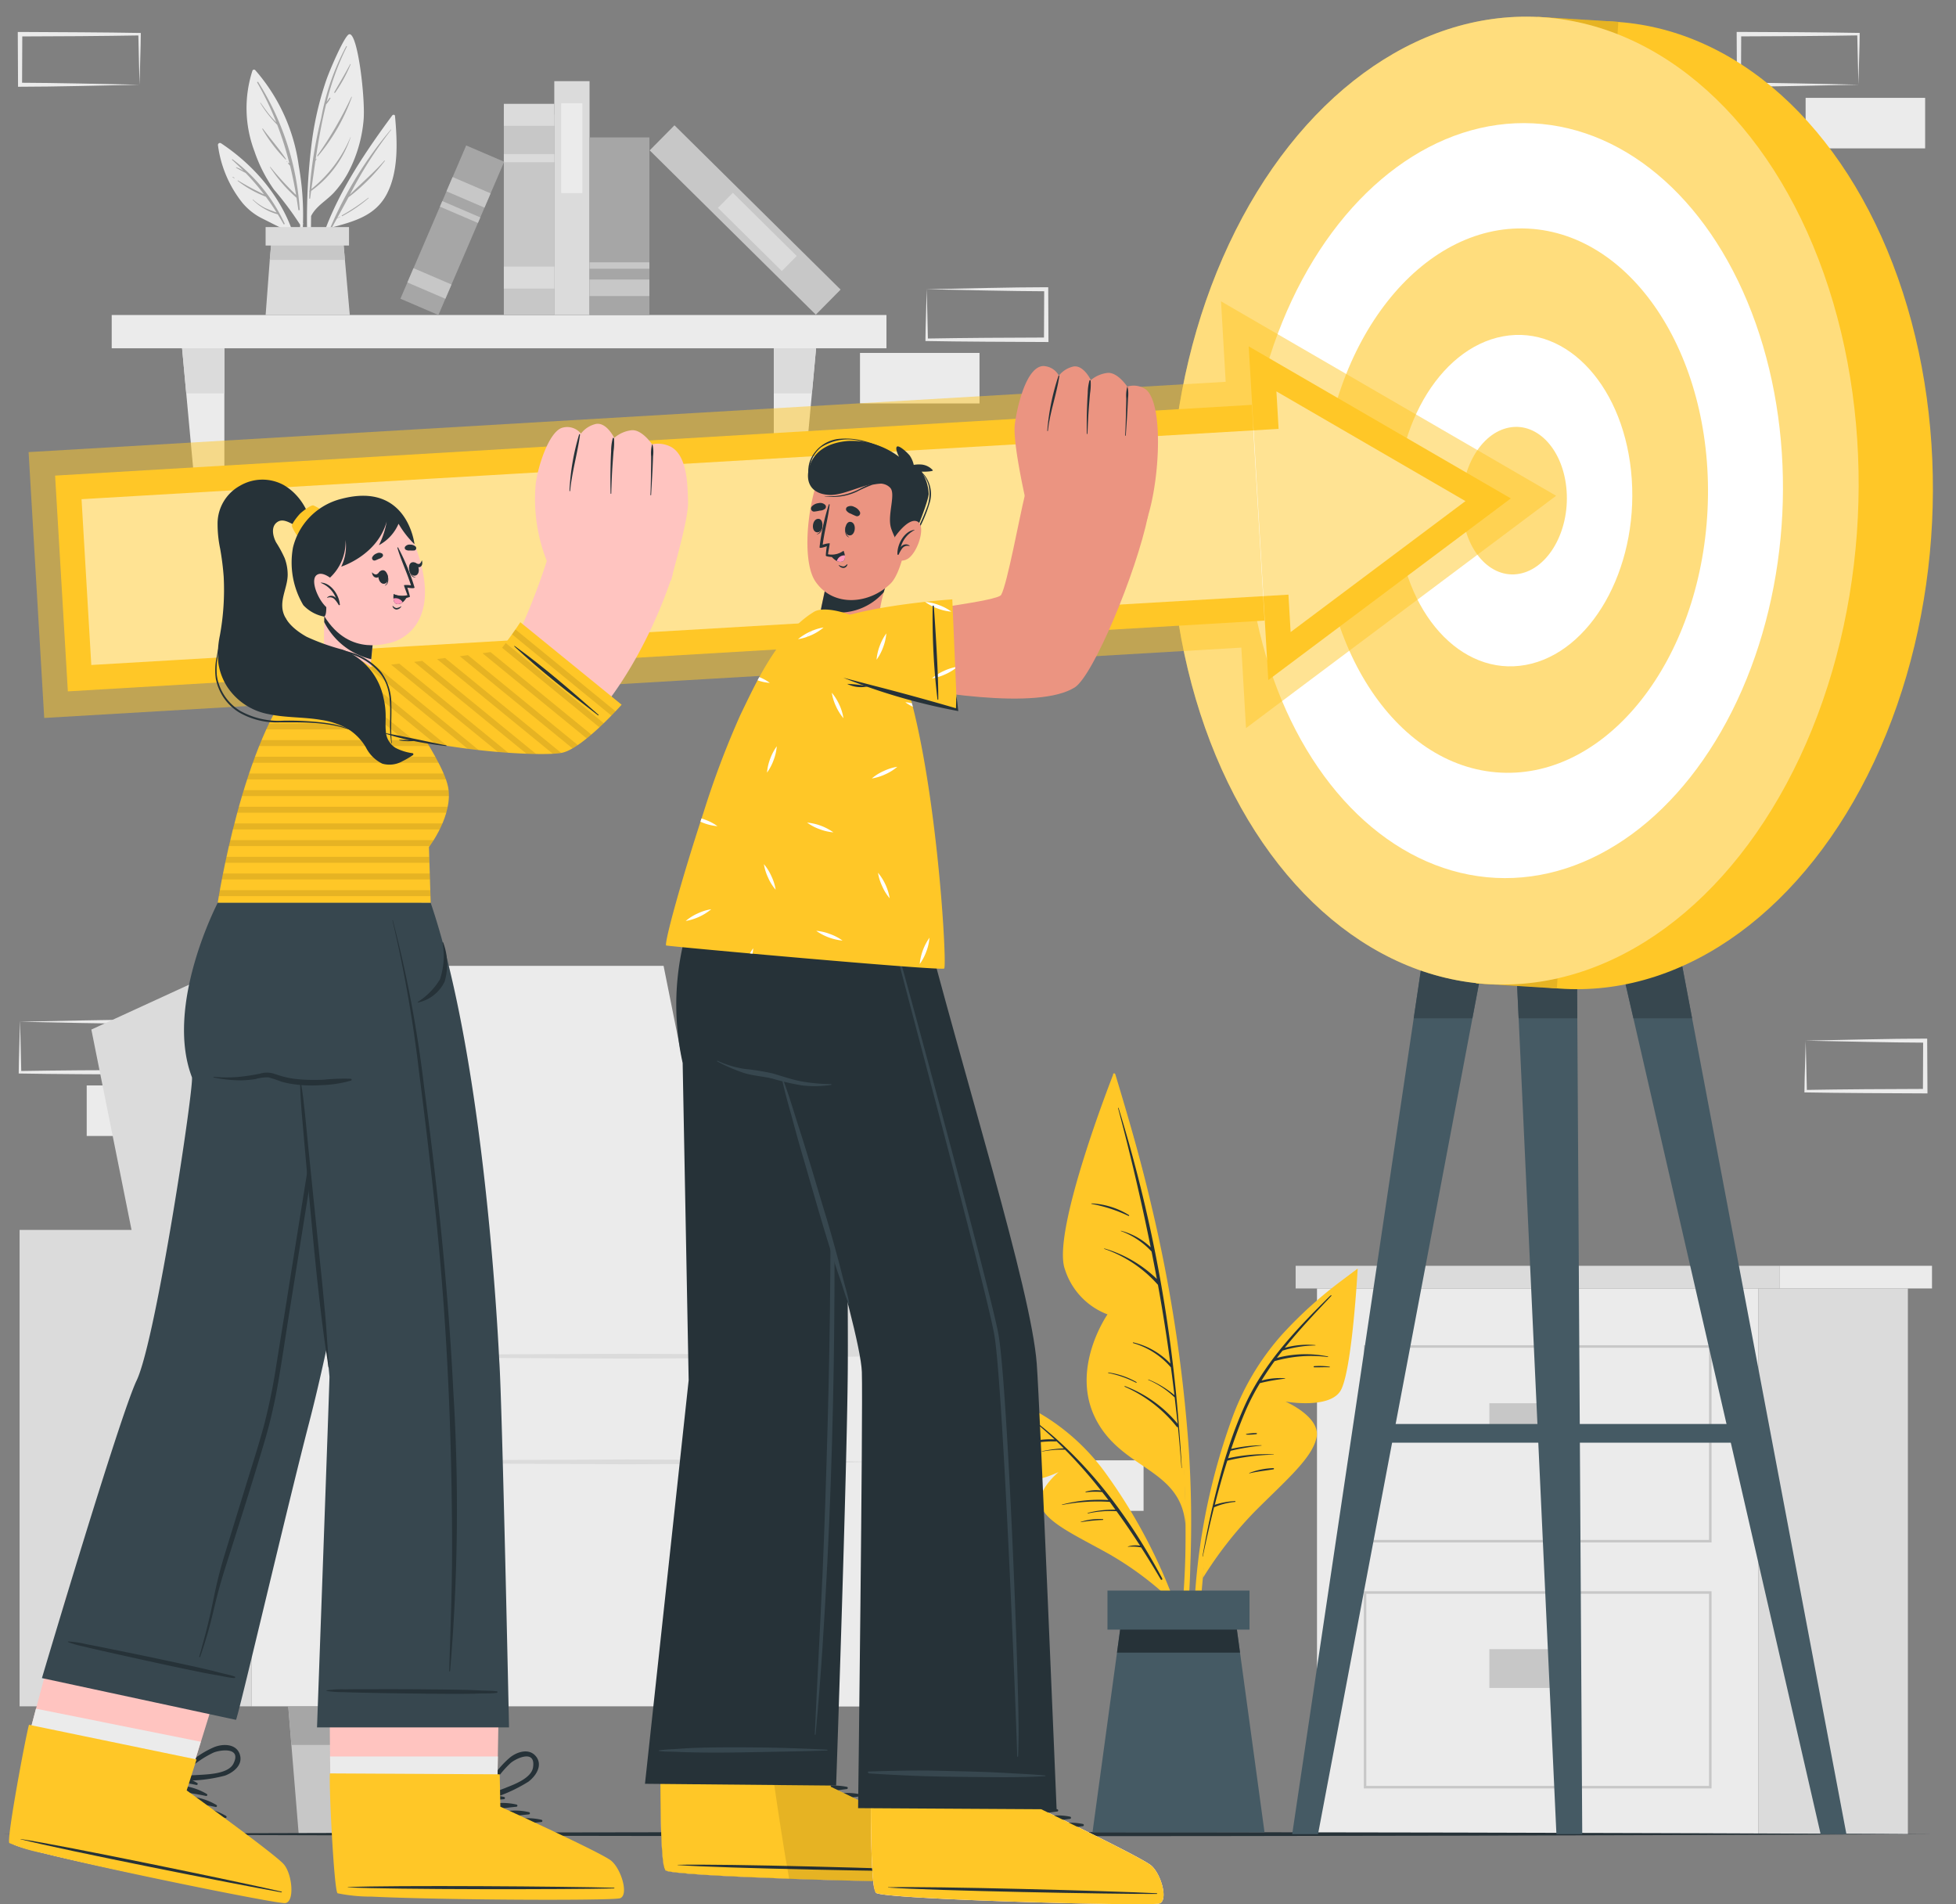 <svg xmlns="http://www.w3.org/2000/svg" width="195.212" height="190" viewBox="0 0 195.212 190">
  <rect x="0" y="0" width="195.212" height="190" fill="#808080" stroke="none"/>
  <g id="Telecommuting" transform="translate(0 3.678)">
    <g id="グループ_761" data-name="グループ 761" transform="translate(0 -3.678)">
      <g id="グループ_647" data-name="グループ 647" transform="translate(1.775 3.184)">
        <rect id="長方形_385" data-name="長方形 385" width="11.928" height="5.041" transform="translate(18.806 110.163) rotate(180)" fill="#ebebeb"/>
        <path id="パス_901" data-name="パス 901" d="M33.821,222.4c3.464-.063,8.509-.2,11.928-.2h.2v.2l.023,5.041v.225h-.225c-3.572-.018-8.532-.036-12.054-.1.009-1.527.1-3.622.126-5.162h0Zm0,0c.045,1.473.09,3.595.122,5.041l-.122-.122c3.45-.063,8.428-.095,11.928-.1l-.225.225.023-5.041.2.2c-3.374-.009-8.509-.131-11.928-.2Z" transform="translate(-20.289 -123.637)" fill="#ebebeb"/>
        <path id="パス_902" data-name="パス 902" d="M4.281,222.4c3.464-.063,8.509-.2,11.928-.2h.2v.2l.023,5.041v.225H16.2c-3.572-.018-8.532-.036-12.054-.1.009-1.527.1-3.622.126-5.162h0Zm0,0c.045,1.473.09,3.595.122,5.041l-.122-.122c3.45-.063,8.428-.095,11.928-.1l-.225.225.023-5.041.2.2c-3.374-.009-8.509-.131-11.928-.2Z" transform="translate(-4.055 -123.637)" fill="#ebebeb"/>
        <path id="パス_903" data-name="パス 903" d="M396.933,8.656c-3.464.063-8.509.2-11.928.2h-.2v-.2l-.027-5.041V3.39h.225c3.572.018,8.532.032,12.054.1-.009,1.527-.1,3.622-.126,5.162Zm0,0c-.045-1.473-.09-3.595-.122-5.041l.122.122c-3.45.063-8.428.095-11.928.1l.225-.225-.023,5.041-.2-.2c3.374.009,8.509.131,11.928.2Z" transform="translate(-213.23 -3.39)" fill="#ebebeb"/>
        <rect id="長方形_386" data-name="長方形 386" width="11.928" height="5.041" transform="translate(178.429 6.581)" fill="#ebebeb"/>
        <path id="パス_904" data-name="パス 904" d="M16.093,8.666c-3.464.068-8.509.2-11.928.2h-.2v-.2L3.94,3.625V3.4h.225c3.572.018,8.532.036,12.054.1-.009,1.527-.1,3.622-.126,5.162Zm0,0c-.045-1.473-.09-3.595-.122-5.041l.122.122c-3.45.063-8.428.095-11.928.1l.225-.225L4.368,8.666l-.2-.2c3.374.009,8.509.131,11.928.2Z" transform="translate(-3.94 -3.395)" fill="#ebebeb"/>
        <rect id="長方形_387" data-name="長方形 387" width="11.928" height="5.041" transform="translate(95.982 37.072) rotate(180)" fill="#ebebeb"/>
        <path id="パス_905" data-name="パス 905" d="M399.9,226.583c3.464-.063,8.509-.2,11.928-.2h.2v.2l.027,5.041v.225h-.225c-3.572-.018-8.532-.032-12.054-.1.009-1.527.1-3.622.126-5.162Zm0,0c.045,1.473.09,3.595.122,5.041l-.122-.122c3.45-.063,8.428-.095,11.928-.1l-.225.225.022-5.041.2.2c-3.374-.009-8.509-.131-11.928-.2Z" transform="translate(-221.467 -125.934)" fill="#ebebeb"/>
        <rect id="長方形_388" data-name="長方形 388" width="11.928" height="5.041" transform="translate(112.356 147.568) rotate(180)" fill="#ebebeb"/>
        <path id="パス_906" data-name="パス 906" d="M205.161,60.143c3.464-.068,8.509-.2,11.928-.2h.2v.2l.023,5.041v.225h-.225c-3.572-.018-8.532-.032-12.054-.1.009-1.527.1-3.622.126-5.162h0Zm0,0c.045,1.473.09,3.595.122,5.041l-.122-.122c3.45-.063,8.428-.095,11.928-.1l-.225.225.023-5.041.2.2c-3.374-.009-8.509-.131-11.928-.2Z" transform="translate(-114.449 -34.467)" fill="#ebebeb"/>
      </g>
      <g id="グループ_652" data-name="グループ 652" transform="translate(1.955 96.373)">
        <path id="パス_907" data-name="パス 907" d="M44.01,259.761H28.893L20.24,216.626l13.842-6.356Z" transform="translate(-13.078 -210.27)" fill="#dbdbdb"/>
        <path id="パス_908" data-name="パス 908" d="M104.164,259.761H60.9L50.97,210.27H94.236Z" transform="translate(-29.965 -210.27)" fill="#ebebeb"/>
        <rect id="長方形_389" data-name="長方形 389" width="23.167" height="47.536" transform="translate(0 26.347)" fill="#dbdbdb"/>
        <path id="パス_909" data-name="パス 909" d="M174.511,316.3h-6.329L158.75,268.76h15.761Z" transform="translate(-89.196 -242.413)" fill="#dbdbdb"/>
        <rect id="長方形_390" data-name="長方形 390" width="12.73" height="47.536" transform="translate(23.171 26.347)" fill="#ebebeb"/>
        <rect id="長方形_391" data-name="長方形 391" width="12.73" height="47.536" transform="translate(85.316 26.347)" fill="#ebebeb"/>
        <rect id="長方形_392" data-name="長方形 392" width="49.419" height="24.392" transform="translate(35.901 49.491)" fill="#ebebeb"/>
        <rect id="長方形_393" data-name="長方形 393" width="49.419" height="10.644" transform="translate(35.901 38.946)" fill="#ebebeb"/>
        <path id="パス_910" data-name="パス 910" d="M62.689,268.584,67.5,268.5l4.806-.059h.144v.144l.054,5.563.018,5.563c.014,3.707.027,7.419,0,11.126s-.018,7.419-.063,11.126-.081,7.419-.162,11.126q-.115-5.561-.162-11.126c-.045-3.707-.054-7.419-.063-11.126s-.009-7.419,0-11.126l.018-5.563.054-5.563.144.144-4.806-.059-4.806-.086Z" transform="translate(-36.401 -242.237)" fill="#dbdbdb"/>
        <path id="パス_911" data-name="パス 911" d="M193.449,268.76c.1,3.721.144,7.446.185,11.167l.054,11.167-.054,11.167-.068,5.586-.117,5.586-.117-5.586-.068-5.586-.054-11.167.054-11.167c.041-3.721.086-7.446.185-11.167Z" transform="translate(-108.133 -242.413)" fill="#dbdbdb"/>
        <path id="パス_912" data-name="パス 912" d="M133.449,319.849c-4.117.1-8.234.144-12.356.185l-12.356.054-12.356-.054-6.176-.068-6.176-.117,6.176-.117,6.176-.068,12.356-.054,12.356.054C125.21,319.7,129.328,319.75,133.449,319.849Z" transform="translate(-48.133 -270.358)" fill="#dbdbdb"/>
        <path id="パス_913" data-name="パス 913" d="M133.449,296.439c-4.117.1-8.234.144-12.356.185l-12.356.054-12.356-.054-6.176-.068-6.176-.117,6.176-.117,6.176-.068,12.356-.054,12.356.054C125.21,296.295,129.328,296.34,133.449,296.439Z" transform="translate(-48.133 -257.493)" fill="#dbdbdb"/>
        <g id="グループ_648" data-name="グループ 648" transform="translate(3.36 73.883)">
          <path id="パス_914" data-name="パス 914" d="M17.246,374.29l-.315,3.851-.73,8.9H12.845l-.73-8.9L11.8,374.29Z" transform="translate(-11.8 -374.29)" fill="#c7c7c7"/>
          <path id="パス_915" data-name="パス 915" d="M11.8,374.29h5.446l-.315,3.851H12.115Z" transform="translate(-11.8 -374.29)" fill="#a6a6a6"/>
        </g>
        <g id="グループ_649" data-name="グループ 649" transform="translate(26.811 73.883)">
          <path id="パス_916" data-name="パス 916" d="M69.306,374.29l-.315,3.851-.73,8.9H64.905l-.73-8.9-.315-3.851Z" transform="translate(-63.86 -374.29)" fill="#c7c7c7"/>
          <path id="パス_917" data-name="パス 917" d="M63.86,374.29h5.446l-.315,3.851H64.175Z" transform="translate(-63.86 -374.29)" fill="#a6a6a6"/>
        </g>
        <g id="グループ_650" data-name="グループ 650" transform="translate(65.707 73.883)">
          <path id="パス_918" data-name="パス 918" d="M155.656,374.29l-.315,3.851-.73,8.9h-3.356l-.73-8.9-.315-3.851Z" transform="translate(-150.21 -374.29)" fill="#c7c7c7"/>
          <path id="パス_919" data-name="パス 919" d="M150.21,374.29h5.446l-.315,3.851h-4.815Z" transform="translate(-150.21 -374.29)" fill="#a6a6a6"/>
        </g>
        <g id="グループ_651" data-name="グループ 651" transform="translate(89.163 73.883)">
          <path id="パス_920" data-name="パス 920" d="M207.726,374.29l-.315,3.851-.73,8.9h-3.356l-.73-8.9-.315-3.851Z" transform="translate(-202.28 -374.29)" fill="#c7c7c7"/>
          <path id="パス_921" data-name="パス 921" d="M207.726,374.29l-.315,3.851H202.6l-.315-3.851Z" transform="translate(-202.28 -374.29)" fill="#a6a6a6"/>
        </g>
      </g>
      <g id="グループ_671" data-name="グループ 671" transform="translate(11.149 3.417)">
        <g id="グループ_653" data-name="グループ 653" transform="translate(0 28.015)">
          <rect id="長方形_394" data-name="長方形 394" width="77.32" height="3.32" fill="#ebebeb"/>
          <path id="パス_922" data-name="パス 922" d="M44.561,86.538H41.547L40.34,73.47h4.221Z" transform="translate(-33.317 -70.15)" fill="#ebebeb"/>
          <path id="パス_923" data-name="パス 923" d="M171.44,86.538h3.014l1.207-13.068H171.44Z" transform="translate(-105.363 -70.15)" fill="#ebebeb"/>
          <path id="パス_924" data-name="パス 924" d="M40.34,73.47h4.221v4.5H40.754Z" transform="translate(-33.317 -70.15)" fill="#dbdbdb"/>
          <path id="パス_925" data-name="パス 925" d="M175.666,73.47l-.414,4.5h-3.8v-4.5Z" transform="translate(-105.369 -70.15)" fill="#dbdbdb"/>
        </g>
        <g id="グループ_665" data-name="グループ 665" transform="translate(10.598 0)">
          <g id="グループ_662" data-name="グループ 662">
            <g id="グループ_655" data-name="グループ 655" transform="translate(9.523 8.035)">
              <path id="パス_926" data-name="パス 926" d="M77.3,21.806c-3.432,4.649-7.009,10.041-7.878,15.865a.079.079,0,0,0,.153.032,34.208,34.208,0,0,1,1.518-4.667c2.257-.622,4.468-1.131,5.653-3.369,1.207-2.3,1.054-5.3.824-7.811-.018-.135-.2-.14-.27-.05Z" transform="translate(-69.419 -21.745)" fill="#ebebeb"/>
              <g id="グループ_654" data-name="グループ 654" transform="translate(1.696 1.469)">
                <path id="パス_927" data-name="パス 927" d="M73.191,34.788a38.276,38.276,0,0,1,6.036-9.775.019.019,0,0,1,.027.027,41.391,41.391,0,0,0-4.122,6.478c1.135-1.153,2.383-2.185,3.455-3.41.023-.023.054.009.036.036A18.937,18.937,0,0,1,75,31.77q-.561,1.034-1.131,2.072c.095-.054.189-.1.284-.144a.015.015,0,1,1,.014.027c-.108.054-.212.108-.32.158-.18.329-.36.653-.545.982-.041.072-.144.009-.108-.063Z" transform="translate(-73.183 -25.007)" fill="#a6a6a6"/>
                <path id="パス_928" data-name="パス 928" d="M75.721,41.89a20.616,20.616,0,0,0,2.635-1.757c.023-.018.054.014.032.032a14.1,14.1,0,0,1-2.626,1.793c-.041.023-.081-.041-.036-.063Z" transform="translate(-74.57 -33.317)" fill="#a6a6a6"/>
              </g>
            </g>
            <g id="グループ_657" data-name="グループ 657" transform="translate(8.899)">
              <path id="パス_929" data-name="パス 929" d="M68.279,27.818c.009.072.126.068.126,0,.018-1.919,0-3.847.032-5.775.491-.991,1.545-1.541,2.279-2.338A10.28,10.28,0,0,0,72.086,17.8,13.719,13.719,0,0,0,73.671,12.5c.2-2.054-.577-8.824-1.441-8.59-.45.122-1.9,3.477-2.284,4.586a31.773,31.773,0,0,0-1.365,5.622A60.057,60.057,0,0,0,68.279,27.818Z" transform="translate(-68.033 -3.907)" fill="#ebebeb"/>
              <g id="グループ_656" data-name="グループ 656" transform="translate(0.214 1.182)">
                <path id="パス_930" data-name="パス 930" d="M68.527,20.981l.009-.009A43.542,43.542,0,0,1,69.7,13.738a24.266,24.266,0,0,1,2.5-7.189.036.036,0,0,1,.063.036A26.773,26.773,0,0,0,70.253,12.1c.086-.135.194-.266.284-.4.036-.05.122,0,.086.05a3.435,3.435,0,0,1-.41.577s-.009,0-.018.009c-.45,1.815-.77,3.667-1.05,5.518.023-.023.041-.05.063-.072s.036,0,.027.023c-.036.063-.072.122-.108.185-.14.937-.266,1.878-.4,2.806a13.208,13.208,0,0,0,3.905-5.189c0-.009.018,0,.018,0a10.78,10.78,0,0,1-3.946,5.374c-.036.252-.072.5-.1.748-.009.05-.09.036-.09-.014,0-.221.014-.441.018-.667-.023-.023-.036-.059,0-.081Z" transform="translate(-68.509 -6.531)" fill="#a6a6a6"/>
                <path id="パス_931" data-name="パス 931" d="M70.292,23.627A38.283,38.283,0,0,0,73.7,17.757c.009-.023.05,0,.041.018a19.11,19.11,0,0,1-3.383,5.9.04.04,0,0,1-.063-.05Z" transform="translate(-69.485 -12.695)" fill="#a6a6a6"/>
                <path id="パス_932" data-name="パス 932" d="M74.061,13.3c.532-.937,1.086-1.847,1.586-2.8.014-.027.05,0,.041.023a14.6,14.6,0,0,1-1.545,2.829A.048.048,0,0,1,74.061,13.3Z" transform="translate(-71.556 -8.704)" fill="#a6a6a6"/>
                <path id="パス_933" data-name="パス 933" d="M73.6,17.63s.009.018,0,.018S73.593,17.63,73.6,17.63Z" transform="translate(-71.304 -12.63)" fill="#a6a6a6"/>
              </g>
            </g>
            <g id="グループ_659" data-name="グループ 659" transform="translate(2.848 3.53)">
              <path id="パス_934" data-name="パス 934" d="M59.961,27.206a19.341,19.341,0,0,1-.45,3.779c.018.135.041.275.059.414a18.1,18.1,0,0,0,.676-4.216.123.123,0,0,0,0-.131h0a27.933,27.933,0,0,0-.423-5.712,18.194,18.194,0,0,0-4.351-9.554.174.174,0,0,0-.27.054,12.148,12.148,0,0,0,.2,8.054,14.74,14.74,0,0,0,1.95,3.824,32.62,32.62,0,0,1,2.6,3.486Z" transform="translate(-54.601 -11.743)" fill="#ebebeb"/>
              <g id="グループ_658" data-name="グループ 658" transform="translate(1.065 1.209)">
                <path id="パス_935" data-name="パス 935" d="M57.066,14.447a27.16,27.16,0,0,1,4.153,12.739c0,.081-.131.1-.14.018-.054-.4-.117-.8-.18-1.194h0a15.134,15.134,0,0,1-2.644-3.054c-.014-.018.018-.045.032-.027a32.13,32.13,0,0,0,2.568,2.8q-.25-1.48-.6-2.919c-.063-.072-.122-.144-.185-.216-.041-.05.027-.117.068-.068.018.023.036.041.054.063a33.235,33.235,0,0,0-1.221-3.869,11.691,11.691,0,0,1-1.689-2.171.018.018,0,0,1,.032-.018c.347.486.685.977,1.077,1.432.158.18.329.347.491.523a29.481,29.481,0,0,0-1.91-3.977.053.053,0,0,1,.09-.054Z" transform="translate(-56.965 -14.428)" fill="#a6a6a6"/>
                <path id="パス_936" data-name="パス 936" d="M58.167,24.816c.752,1.014,1.613,1.982,2.311,3.032a.031.031,0,0,1-.05.036,15.38,15.38,0,0,1-2.315-3.036c-.023-.032.027-.059.05-.032Z" transform="translate(-57.593 -20.131)" fill="#a6a6a6"/>
                <path id="パス_937" data-name="パス 937" d="M63.566,32.064l.032.032s-.014.059-.036.036L63.53,32.1S63.544,32.041,63.566,32.064Z" transform="translate(-60.573 -24.117)" fill="#a6a6a6"/>
              </g>
            </g>
            <g id="グループ_661" data-name="グループ 661" transform="translate(0 10.845)">
              <path id="パス_938" data-name="パス 938" d="M48.284,28.211a11.633,11.633,0,0,0,2.459,5.77,6.178,6.178,0,0,0,2,1.559c.865.428,1.77.919,2.662,1.27a17.28,17.28,0,0,1,.941,3.347c.027-.1.059-.2.086-.3-.572-4.928-3.761-9.14-7.842-11.842a.2.2,0,0,0-.306.194Z" transform="translate(-48.278 -27.982)" fill="#ebebeb"/>
              <g id="グループ_660" data-name="グループ 660" transform="translate(1.406 1.624)">
                <path id="パス_939" data-name="パス 939" d="M51.408,31.647c-.027-.027.009-.077.041-.054A16.693,16.693,0,0,1,56.647,38c.032.068-.063.126-.1.059-.189-.333-.383-.653-.581-.973h0a5.618,5.618,0,0,1-2.5-1.45.019.019,0,0,1,.027-.027,5.774,5.774,0,0,0,1.176.829,12.213,12.213,0,0,0,1.185.468c-.347-.55-.7-1.072-1.081-1.581a10.893,10.893,0,0,1-2.8-1.572c-.027-.018,0-.063.027-.045A27.781,27.781,0,0,0,54.6,35.1a22.83,22.83,0,0,0-1.838-2.14c-.315-.167-.635-.333-.946-.514-.027-.014-.009-.059.018-.05a3.376,3.376,0,0,1,.725.356c-.369-.374-.748-.739-1.153-1.1Z" transform="translate(-51.399 -31.587)" fill="#a6a6a6"/>
                <path id="パス_940" data-name="パス 940" d="M51.569,35.495a1.259,1.259,0,0,1,.158.113c.014.014,0,.032-.018.027a1.171,1.171,0,0,1-.162-.095c-.027-.018,0-.063.027-.045Z" transform="translate(-51.474 -33.732)" fill="#a6a6a6"/>
              </g>
            </g>
          </g>
          <g id="グループ_664" data-name="グループ 664" transform="translate(4.762 19.24)">
            <g id="グループ_663" data-name="グループ 663" transform="translate(0 1.473)">
              <path id="パス_941" data-name="パス 941" d="M67.251,57.192h-8.4l.414-5.5.162-1.8h7.18l.158,1.8Z" transform="translate(-58.85 -49.89)" fill="#dbdbdb"/>
              <path id="パス_942" data-name="パス 942" d="M67.27,51.687h-7.5l.162-1.8h7.18Z" transform="translate(-59.356 -49.89)" fill="#c7c7c7"/>
            </g>
            <rect id="長方形_395" data-name="長方形 395" width="8.324" height="1.842" fill="#dbdbdb"/>
          </g>
        </g>
        <g id="グループ_666" data-name="グループ 666" transform="translate(39.135 6.943)">
          <rect id="長方形_396" data-name="長方形 396" width="19.991" height="5.036" transform="translate(5.036 1.068) rotate(90)" fill="#c7c7c7"/>
          <rect id="長方形_397" data-name="長方形 397" width="2.198" height="5.036" transform="translate(5.036) rotate(90)" fill="#dbdbdb"/>
          <rect id="長方形_398" data-name="長方形 398" width="0.815" height="5.036" transform="translate(5.036 5.014) rotate(90)" fill="#dbdbdb"/>
          <rect id="長方形_399" data-name="長方形 399" width="2.198" height="5.036" transform="translate(5.036 16.239) rotate(90)" fill="#dbdbdb"/>
        </g>
        <g id="グループ_667" data-name="グループ 667" transform="translate(44.171 4.682)">
          <rect id="長方形_400" data-name="長方形 400" width="23.32" height="3.518" transform="translate(3.518) rotate(90)" fill="#dbdbdb"/>
          <rect id="長方形_401" data-name="長方形 401" width="8.969" height="2.113" transform="translate(2.802 2.198) rotate(90)" fill="#ebebeb"/>
        </g>
        <g id="グループ_668" data-name="グループ 668" transform="translate(53.691 9.085)">
          <rect id="長方形_402" data-name="長方形 402" width="23.32" height="3.518" transform="matrix(0.711, 0.703, -0.703, 0.711, 2.473, 0)" fill="#c7c7c7"/>
          <rect id="長方形_403" data-name="長方形 403" width="8.969" height="2.113" transform="matrix(0.711, 0.703, -0.703, 0.711, 8.297, 6.735)" fill="#dbdbdb"/>
        </g>
        <g id="グループ_669" data-name="グループ 669" transform="translate(47.685 10.294)">
          <rect id="長方形_404" data-name="長方形 404" width="17.712" height="5.973" transform="translate(5.978) rotate(90)" fill="#a6a6a6"/>
          <rect id="長方形_405" data-name="長方形 405" width="1.649" height="5.973" transform="translate(5.973 14.18) rotate(90)" fill="#c7c7c7"/>
          <rect id="長方形_406" data-name="長方形 406" width="0.64" height="5.973" transform="translate(5.978 12.464) rotate(90)" fill="#c7c7c7"/>
        </g>
        <g id="グループ_670" data-name="グループ 670" transform="translate(28.814 11.095)">
          <rect id="長方形_407" data-name="長方形 407" width="16.644" height="4.126" transform="translate(10.356 1.627) rotate(113.23)" fill="#a6a6a6"/>
          <rect id="長方形_408" data-name="長方形 408" width="1.55" height="4.126" transform="translate(5.098 13.874) rotate(113.23)" fill="#c7c7c7"/>
          <rect id="長方形_409" data-name="長方形 409" width="1.55" height="4.126" transform="translate(9 4.78) rotate(113.23)" fill="#c7c7c7"/>
          <rect id="長方形_410" data-name="長方形 410" width="0.604" height="4.126" transform="translate(7.972 7.179) rotate(113.23)" fill="#c7c7c7"/>
        </g>
      </g>
      <g id="グループ_676" data-name="グループ 676" transform="translate(129.307 126.301)">
        <rect id="長方形_411" data-name="長方形 411" width="44.05" height="54.446" transform="translate(2.131 2.261)" fill="#ebebeb"/>
        <rect id="長方形_412" data-name="長方形 412" width="48.316" height="2.261" fill="#dbdbdb"/>
        <rect id="長方形_413" data-name="長方形 413" width="15.194" height="2.261" transform="translate(48.316)" fill="#ebebeb"/>
        <rect id="長方形_414" data-name="長方形 414" width="14.923" height="54.446" transform="translate(46.18 2.261)" fill="#dbdbdb"/>
        <g id="グループ_673" data-name="グループ 673" transform="translate(6.928 8.054)">
          <rect id="長方形_415" data-name="長方形 415" width="34.455" height="19.424" fill="none" stroke="#c7c7c7" stroke-miterlimit="10" stroke-width="0.25"/>
          <g id="グループ_672" data-name="グループ 672" transform="translate(12.405 5.658)">
            <rect id="長方形_416" data-name="長方形 416" width="6.73" height="3.869" fill="#c7c7c7"/>
            <rect id="長方形_417" data-name="長方形 417" width="6.73" height="3.284" transform="translate(1.991 0.293)" fill="none" stroke="#c7c7c7" stroke-miterlimit="10" stroke-width="0.25"/>
          </g>
        </g>
        <g id="グループ_675" data-name="グループ 675" transform="translate(6.928 32.599)">
          <rect id="長方形_418" data-name="長方形 418" width="34.455" height="19.424" fill="none" stroke="#c7c7c7" stroke-miterlimit="10" stroke-width="0.25"/>
          <g id="グループ_674" data-name="グループ 674" transform="translate(12.405 5.653)">
            <rect id="長方形_419" data-name="長方形 419" width="6.73" height="3.869" fill="#c7c7c7"/>
            <rect id="長方形_420" data-name="長方形 420" width="6.73" height="3.284" transform="translate(1.991 0.293)" fill="none" stroke="#c7c7c7" stroke-miterlimit="10" stroke-width="0.25"/>
          </g>
        </g>
      </g>
      <path id="パス_943" data-name="パス 943" d="M193.041,402.347c-61.838.275-131.2.279-193.041,0,61.838-.279,131.2-.275,193.041,0Z" transform="translate(0 -219.338)" fill="#263238"/>
      <g id="グループ_685" data-name="グループ 685" transform="translate(114.483 0)">
        <g id="グループ_680" data-name="グループ 680" transform="translate(14.481 87.486)">
          <g id="グループ_677" data-name="グループ 677" transform="translate(30.811)">
            <path id="パス_944" data-name="パス 944" d="M376.628,286.063H379.2L361.128,190.54H354.7Z" transform="translate(-354.7 -190.54)" fill="#455a64"/>
            <path id="パス_945" data-name="パス 945" d="M354.7,190.54l3.243,14.122H363.8l-2.667-14.113,0-.009Z" transform="translate(-354.7 -190.54)" fill="#37474f"/>
          </g>
          <g id="グループ_678" data-name="グループ 678" transform="translate(21.946)">
            <path id="パス_946" data-name="パス 946" d="M339.443,286.063h2.577l-.577-95.523H335.02Z" transform="translate(-335.02 -190.54)" fill="#455a64"/>
            <path id="パス_947" data-name="パス 947" d="M335.02,190.54l.653,14.122h5.856l-.086-14.113v-.009Z" transform="translate(-335.02 -190.54)" fill="#37474f"/>
          </g>
          <g id="グループ_679" data-name="グループ 679">
            <path id="パス_948" data-name="パス 948" d="M288.877,286.063H286.3l14.23-95.523h6.428Z" transform="translate(-286.3 -190.54)" fill="#455a64"/>
            <path id="パス_949" data-name="パス 949" d="M313.22,204.662h5.856l2.676-14.122h-6.428l0,.009Z" transform="translate(-301.094 -190.54)" fill="#37474f"/>
          </g>
          <rect id="長方形_421" data-name="長方形 421" width="37.509" height="1.865" transform="translate(45.379 56.464) rotate(180)" fill="#455a64"/>
        </g>
        <g id="グループ_684" data-name="グループ 684" transform="translate(0)">
          <g id="グループ_683" data-name="グループ 683" transform="translate(7.41 0.464)">
            <g id="グループ_681" data-name="グループ 681" transform="translate(0 0)">
              <ellipse id="楕円形_32" data-name="楕円形 32" cx="48.316" cy="34.315" rx="48.316" ry="34.315" transform="translate(0 96.513) rotate(-87.17)" fill="#ffc727"/>
              <path id="パス_950" data-name="パス 950" d="M333.185.05l8.059.5L335.109,97l-8.059-.5Z" transform="translate(-301.623 1.165)" fill="#ffc727"/>
            </g>
            <g id="グループ_682" data-name="グループ 682" transform="translate(25.427 1.215)" opacity="0.1">
              <path id="パス_951" data-name="パス 951" d="M333.185.05l8.059.5L335.109,97l-8.059-.5Z" transform="translate(-327.05 -0.05)"/>
            </g>
          </g>
          <ellipse id="楕円形_33" data-name="楕円形 33" cx="48.316" cy="34.315" rx="48.316" ry="34.315" transform="translate(0 96.513) rotate(-87.17)" fill="#ffc727"/>
          <ellipse id="楕円形_34" data-name="楕円形 34" cx="37.689" cy="26.77" rx="37.689" ry="26.77" transform="translate(8.06 86.272) rotate(-87.17)" fill="#fff"/>
          <ellipse id="楕円形_35" data-name="楕円形 35" cx="27.176" cy="19.297" rx="27.176" ry="19.297" transform="translate(16.043 76.141) rotate(-87.17)" fill="#ffc727"/>
          <path id="パス_952" data-name="パス 952" d="M332.892,84.889c.622,9.054-4.113,17.356-10.581,18.545s-12.216-5.189-12.838-14.243,4.113-17.356,10.581-18.545S332.271,75.835,332.892,84.889Z" transform="translate(-284.523 -37.088)" fill="#fff"/>
          <path id="パス_953" data-name="パス 953" d="M334.348,97.281c.279,4.032-1.833,7.725-4.712,8.257s-5.437-2.311-5.716-6.338,1.833-7.725,4.712-8.257S334.068,93.254,334.348,97.281Z" transform="translate(-292.479 -48.286)" fill="#ffc727"/>
          <ellipse id="楕円形_36" data-name="楕円形 36" cx="48.316" cy="34.315" rx="48.316" ry="34.315" transform="translate(0 96.513) rotate(-87.17)" fill="#fff" opacity="0.4"/>
        </g>
      </g>
      <g id="グループ_691" data-name="グループ 691" transform="translate(96.753 107.103)">
        <g id="グループ_686" data-name="グループ 686" transform="translate(9.329)">
          <path id="パス_954" data-name="パス 954" d="M254.318,283.229a110.991,110.991,0,0,0-.162-11.806,150.171,150.171,0,0,0-3.7-24.054c-1.032-4.45-2.3-8.829-3.626-13.2-.041-.131-.252-.095-.216.041,4.095,15.41,7.45,31.315,7.221,47.334-.063,4.482-.586,8.887-1.009,13.342-.014.117.185.167.212.045A66.659,66.659,0,0,0,254.318,283.229Z" transform="translate(-241.606 -234.089)" fill="#ffc727"/>
          <path id="パス_955" data-name="パス 955" d="M240.514,234.36s-6.2,15.739-4.811,19.437a7.091,7.091,0,0,0,4.248,4.487s-3.793,5.414-1.144,10.5,8.541,4.838,8.932,10.6C247.739,279.378,248.068,255.3,240.514,234.36Z" transform="translate(-235.501 -234.238)" fill="#ffc727"/>
          <path id="パス_956" data-name="パス 956" d="M252.083,273.475a.125.125,0,0,0,0-.081,144.148,144.148,0,0,0-6.014-31.658c-.009-.032-.059-.023-.05.009q1.845,6.905,3.257,13.887a6.848,6.848,0,0,0-2.959-1.649.016.016,0,1,0-.009.032,7.85,7.85,0,0,1,3.054,2.041c.18.91.36,1.824.527,2.739a12.663,12.663,0,0,0-5.23-3.045.021.021,0,0,0-.014.041A12.644,12.644,0,0,1,250,259.38q.709,3.919,1.243,7.86a7.465,7.465,0,0,0-3.7-2.117c-.045-.009-.068.054-.022.068a7.8,7.8,0,0,1,3.748,2.4.079.079,0,0,0,.023.018q.189,1.385.351,2.779a9.552,9.552,0,0,0-2.59-1.563c-.027-.009-.041.027-.014.041a8.852,8.852,0,0,1,2.595,1.716c.009.009.023.009.032.013.1.883.207,1.761.3,2.644a12.674,12.674,0,0,0-5.257-3.757.033.033,0,0,0-.023.063,13.641,13.641,0,0,1,5.18,3.987.117.117,0,0,0,.131.041q.2,2.034.351,4.068c0,.018.032.023.032,0-.077-1.392-.176-2.779-.288-4.171Z" transform="translate(-240.516 -238.281)" fill="#263238"/>
          <path id="パス_957" data-name="パス 957" d="M245.546,264.052a7.772,7.772,0,0,0-3.725-1.162.025.025,0,0,0,0,.05,14.773,14.773,0,0,1,3.685,1.2c.054.023.09-.059.045-.09Z" transform="translate(-238.961 -249.917)" fill="#263238"/>
          <path id="パス_958" data-name="パス 958" d="M248.344,301.295a7.872,7.872,0,0,0-2.8-.955c-.036,0-.036.045,0,.054a10.569,10.569,0,0,1,2.766.969c.041.018.072-.045.036-.068Z" transform="translate(-241.007 -270.497)" fill="#263238"/>
        </g>
        <g id="グループ_687" data-name="グループ 687" transform="translate(22.379 19.478)">
          <path id="パス_959" data-name="パス 959" d="M280.435,278.045a42.134,42.134,0,0,0-7.176,6.275,25.759,25.759,0,0,0-5.032,8.536,63.766,63.766,0,0,0-3.748,20.414,49.6,49.6,0,0,0,1.1,11.478.11.11,0,0,0,.216-.041,64.48,64.48,0,0,1,.113-20.068c1.068-6.509,2.739-13.595,6.878-18.883a52.077,52.077,0,0,1,7.842-7.491c.144-.122-.041-.324-.189-.221Z" transform="translate(-264.472 -277.707)" fill="#ffc727"/>
          <path id="パス_960" data-name="パス 960" d="M266.51,308.2a38.652,38.652,0,0,1,5.23-6.685c3.1-3.1,5.712-5.306,6.117-7.356s-3.108-3.563-3.108-3.563,4.293.77,5.468-1.032,1.743-12.234,1.743-12.234-7.806,5.577-11.446,13.392-4,17.478-4,17.478Z" transform="translate(-265.592 -277.33)" fill="#ffc727"/>
          <path id="パス_961" data-name="パス 961" d="M279.209,283.238c-3.284,3.225-6.59,6.667-8.527,10.905a41.879,41.879,0,0,0-1.725,4.5v.009c-.1.306-.2.617-.293.928a.159.159,0,0,0-.018.05,88.9,88.9,0,0,0-2.216,9.64c0,.023.027.032.032.009.338-1.626.707-3.27,1.122-4.91a.081.081,0,0,0,.045-.009,6.727,6.727,0,0,1,2.05-.518c.045,0,.045-.086,0-.081a7.557,7.557,0,0,0-2.027.369c.378-1.477.788-2.95,1.252-4.405a21.711,21.711,0,0,1,4.631-.6c.018,0,.018-.023,0-.027a17.555,17.555,0,0,0-4.554.387c.081-.248.167-.5.248-.743a23.784,23.784,0,0,1,3.081-.523c.018,0,.018-.032,0-.032a15.1,15.1,0,0,0-3.018.365c.423-1.257.883-2.5,1.392-3.7a22.832,22.832,0,0,1,1.473-2.86,18.738,18.738,0,0,1,2.5-.446c.023,0,.023-.041,0-.041a6.834,6.834,0,0,0-2.338.23c.41-.662.842-1.315,1.3-1.941h0a13.188,13.188,0,0,1,5.315-.41c.032,0,.041-.045.013-.054a11.2,11.2,0,0,0-5.095.144q.277-.372.568-.73a11.666,11.666,0,0,1,3.27-.514.018.018,0,1,0,0-.036,8.5,8.5,0,0,0-3.049.27c1.446-1.8,3.045-3.487,4.626-5.158.072-.077.018-.122-.063-.045Z" transform="translate(-265.548 -280.562)" fill="#263238"/>
          <path id="パス_962" data-name="パス 962" d="M292.659,298.964a7.173,7.173,0,0,0-1.554-.054.057.057,0,0,0,0,.113c.514.014,1.027-.023,1.541,0a.032.032,0,0,0,0-.063Z" transform="translate(-279.083 -289.176)" fill="#263238"/>
          <path id="パス_963" data-name="パス 963" d="M279.184,321.53a7.106,7.106,0,0,0-2.405.482.02.02,0,0,0,.013.036c.793-.189,1.6-.266,2.4-.4.068-.009.063-.117,0-.117Z" transform="translate(-271.23 -301.62)" fill="#263238"/>
          <path id="パス_964" data-name="パス 964" d="M277.114,313.756a5.2,5.2,0,0,0-1.023.09.033.033,0,0,0,0,.063,5.158,5.158,0,0,0,1.023-.05c.059-.009.054-.1,0-.1Z" transform="translate(-270.844 -297.346)" fill="#263238"/>
        </g>
        <g id="グループ_688" data-name="グループ 688" transform="translate(0 30.703)">
          <path id="パス_965" data-name="パス 965" d="M215.471,302.655a35.366,35.366,0,0,1,7.257,3.419,21.658,21.658,0,0,1,6.045,5.743,53.728,53.728,0,0,1,7.752,15.653,41.7,41.7,0,0,1,1.757,9.545.093.093,0,0,1-.185.018,54.2,54.2,0,0,0-4.73-16.212c-2.369-5.023-5.356-10.369-9.928-13.694a43.984,43.984,0,0,0-8.077-4.248c-.149-.068-.041-.275.1-.221Z" transform="translate(-215.066 -302.47)" fill="#ffc727"/>
          <path id="パス_966" data-name="パス 966" d="M234.43,323.665a32.569,32.569,0,0,0-5.779-4.2c-3.225-1.793-5.851-2.973-6.649-4.541s1.689-3.6,1.689-3.6-3.3,1.617-4.662.428-4.239-9.5-4.239-9.5,7.608,2.707,12.36,8.189,7.279,13.221,7.279,13.221Z" transform="translate(-214.79 -302.25)" fill="#ffc727"/>
          <path id="パス_967" data-name="パス 967" d="M238.185,324.189c-3.806-7.144-8.883-13.6-15.838-17.869,0,0,0,0,0,0a34.717,34.717,0,0,1,5.09,3.986,8.026,8.026,0,0,0-4.09.865c-.027.014-.009.054.023.045a11.192,11.192,0,0,1,4.207-.712.1.1,0,0,0,.05-.018c.248.234.491.473.73.712a13.128,13.128,0,0,0-2.185.288c-.018,0-.014.036,0,.032a11.042,11.042,0,0,1,2.311-.189,47.6,47.6,0,0,1,3.59,4.077,3.638,3.638,0,0,0-1.527.113.03.03,0,0,0,.009.059,7.9,7.9,0,0,1,1.631-.022c.207.266.419.527.622.8a14.641,14.641,0,0,0-4.617.45.019.019,0,1,0,.009.036,18.61,18.61,0,0,1,4.743-.306c.194.257.378.523.568.784a10.119,10.119,0,0,0-2.748.315c-.036.009-.023.063.009.054a10.6,10.6,0,0,1,2.847-.221c.82,1.126,1.6,2.279,2.356,3.446a2.606,2.606,0,0,0-1.207.072c-.023,0-.013.036,0,.032a5.08,5.08,0,0,1,1.306.063c.676,1.054,1.333,2.122,1.959,3.194.054.09.2.023.149-.072Z" transform="translate(-218.942 -304.487)" fill="#263238"/>
          <path id="パス_968" data-name="パス 968" d="M241.658,332.809a5.942,5.942,0,0,0-2.212.27c-.018,0-.014.036,0,.032a17.068,17.068,0,0,1,2.2-.225.038.038,0,1,0,0-.077Z" transform="translate(-228.333 -319.034)" fill="#263238"/>
          <path id="パス_969" data-name="パス 969" d="M228.368,313.493a3.847,3.847,0,0,0-1.018.059c-.041,0-.027.063.014.059.333-.036.667-.023,1-.032A.043.043,0,0,0,228.368,313.493Z" transform="translate(-221.679 -308.421)" fill="#263238"/>
        </g>
        <g id="グループ_690" data-name="グループ 690" transform="translate(12.279 51.604)">
          <g id="グループ_689" data-name="グループ 689" transform="translate(0 1.595)">
            <path id="パス_970" data-name="パス 970" d="M259.221,374.726H242.05l2.446-17.937.626-4.6h11.027l.626,4.6Z" transform="translate(-242.05 -352.19)" fill="#455a64"/>
            <path id="パス_971" data-name="パス 971" d="M259.759,356.789H247.48l.626-4.6h11.027Z" transform="translate(-245.034 -352.19)" fill="#263238"/>
          </g>
          <rect id="長方形_422" data-name="長方形 422" width="14.176" height="3.896" transform="translate(1.495)" fill="#455a64"/>
        </g>
      </g>
      <g id="グループ_694" data-name="グループ 694" transform="translate(5.496 34.558)">
        <g id="グループ_692" data-name="グループ 692" transform="translate(0.003)">
          <rect id="長方形_423" data-name="長方形 423" width="119.676" height="21.572" transform="matrix(0.998, -0.059, 0.059, 0.998, 0, 12.898)" fill="#ffc727"/>
          <path id="パス_972" data-name="パス 972" d="M276.66,73.04l1.955,33.3,24.207-18.126Z" transform="translate(-157.537 -73.04)" fill="#ffc727"/>
        </g>
        <g id="グループ_693" data-name="グループ 693" opacity="0.5">
          <path id="パス_973" data-name="パス 973" d="M157.484,88.216l-24.2,18.126-.342-5.883L13.466,107.477,12.2,85.941l119.469-7.014-.342-5.887Z" transform="translate(-12.2 -73.04)" fill="#fff" stroke="#ffc727" stroke-miterlimit="10" stroke-width="5"/>
        </g>
      </g>
      <g id="グループ_727" data-name="グループ 727" transform="translate(64.37 36.521)">
        <g id="グループ_707" data-name="グループ 707" transform="translate(0 52.915)">
          <g id="グループ_700" data-name="グループ 700">
            <g id="グループ_697" data-name="グループ 697" transform="translate(1.5 70.599)">
              <path id="パス_974" data-name="パス 974" d="M146.76,351.6s-.45,17.842-.45,17.856c.009,3.3.077,6.189.252,7.68v.023a2.286,2.286,0,0,0,.248,1.018c.009.009.013.018.018.023.982.662,27.342,1.347,28.27,1.059s.185-2.95-.815-3.793-10.982-5.617-10.982-5.617l.288-17.833-16.833-.414Z" transform="translate(-146.274 -351.6)" fill="#eb9481"/>
              <path id="パス_975" data-name="パス 975" d="M146.235,383.38s.032,3.527.032,3.541c.009,3.3.077,6.189.252,7.68v.023a4.46,4.46,0,0,0,.248,1.018c.009.009.014.018.018.022.982.662,27.342,1.347,28.27,1.059s.185-2.95-.815-3.793-10.982-5.617-10.982-5.617l.018-3.595-17.045-.338Z" transform="translate(-146.23 -369.065)" fill="#fff"/>
              <g id="グループ_696" data-name="グループ 696" transform="translate(0.036 17.707)">
                <g id="グループ_695" data-name="グループ 695" transform="translate(13.397 0.451)">
                  <path id="パス_976" data-name="パス 976" d="M181.267,392.009a6.209,6.209,0,0,0-5.2,1.3c-.05.05.018.122.077.1a24.509,24.509,0,0,1,5.122-1.18.112.112,0,0,0,0-.221Z" transform="translate(-176.052 -391.91)" fill="#263238"/>
                  <path id="パス_977" data-name="パス 977" d="M184.1,393.639a6.209,6.209,0,0,0-5.2,1.3c-.05.05.018.122.077.1a24.507,24.507,0,0,1,5.122-1.18.112.112,0,0,0,0-.221Z" transform="translate(-177.607 -392.806)" fill="#263238"/>
                  <path id="パス_978" data-name="パス 978" d="M186.937,395.269a6.209,6.209,0,0,0-5.2,1.3c-.05.05.018.122.077.1a24.509,24.509,0,0,1,5.122-1.18A.112.112,0,0,0,186.937,395.269Z" transform="translate(-179.168 -393.702)" fill="#263238"/>
                </g>
                <path id="パス_979" data-name="パス 979" d="M175.1,400.871c-.928.288-27.288-.4-28.275-1.063-.378-.248-.5-4.095-.518-8.743v-.144l17.009.252-.014.288s9.973,4.775,10.982,5.617S176.031,400.587,175.1,400.871Z" transform="translate(-146.31 -390.916)" fill="#37474f"/>
                <path id="パス_980" data-name="パス 980" d="M146.31,390.91v.149c.018,4.649.14,8.5.523,8.743.446.3,6.158.608,12.333.829,7.387.261,15.432.392,15.942.234.928-.284.18-2.955-.82-3.8s-10.978-5.617-10.978-5.617l.014-.284-5.671-.086Z" transform="translate(-146.31 -390.91)" fill="#ffc727"/>
                <path id="パス_981" data-name="パス 981" d="M176.926,409.973c-4.441-.225-22.369-.712-26.779-.595-.036,0-.036.027,0,.027,4.4.32,22.329.658,26.775.64.095,0,.095-.068,0-.072Z" transform="translate(-148.404 -401.049)" fill="#263238"/>
                <path id="パス_982" data-name="パス 982" d="M171.48,391.29c.414,2.847,1.05,7.045,1.514,9.55,7.387.261,15.432.392,15.941.234.928-.284.18-2.955-.82-3.8s-10.978-5.617-10.978-5.617l.014-.284Z" transform="translate(-160.142 -391.119)" opacity="0.1"/>
              </g>
            </g>
            <g id="グループ_699" data-name="グループ 699">
              <path id="パス_983" data-name="パス 983" d="M142.9,283.42l19.077.18s1.081-31.059,1.162-41.415c.095-11.829-.577-47.316-.577-47.316H148.3a26.825,26.825,0,0,0-1.64,16.622l.6,31.658Z" transform="translate(-142.9 -194.87)" fill="#263238"/>
              <g id="グループ_698" data-name="グループ 698" transform="translate(1.385 4.469)">
                <path id="パス_984" data-name="パス 984" d="M146,383.675a14.178,14.178,0,0,1,1.518-.122c.563-.041,1.126-.081,1.689-.108,1.086-.045,2.171-.063,3.257-.068,2.189-.009,4.383.009,6.572.077,1.248.041,2.491.09,3.734.158.05,0,.045.077,0,.077-2.171.081-4.342.113-6.518.153s-4.342.086-6.514.041c-.622-.013-1.243-.018-1.869-.054s-1.257,0-1.865-.09c-.036,0-.05-.068-.009-.072Z" transform="translate(-145.975 -302.932)" fill="#37474f"/>
                <path id="パス_985" data-name="パス 985" d="M181.282,268.39c.221-5.135.387-10.275.527-15.414q.426-15.419.221-30.838c-.072-5.766-.225-11.536-.4-17.3,0-.068.1-.063.1,0,.545,10.32.752,20.662.766,31,.014,10.279-.2,20.563-.712,30.833-.284,5.766-.635,11.532-1.18,17.275,0,.05-.081.05-.077,0,.23-5.185.523-10.369.748-15.559Z" transform="translate(-164.964 -204.791)" fill="#37474f"/>
              </g>
            </g>
          </g>
          <g id="グループ_706" data-name="グループ 706" transform="translate(5.851 0.005)">
            <g id="グループ_703" data-name="グループ 703" transform="translate(16.532 73.424)">
              <path id="パス_986" data-name="パス 986" d="M192.6,357.885s.144,17.248.144,17.257c.009,3.3.077,6.189.252,7.68v.022a2.287,2.287,0,0,0,.248,1.018c.009.009.014.018.018.022.982.662,27.342,1.347,28.27,1.059s.185-2.95-.815-3.793-10.982-5.617-10.982-5.617l-.311-17.239-16.833-.414Z" transform="translate(-192.59 -357.88)" fill="#eb9481"/>
              <path id="パス_987" data-name="パス 987" d="M192.865,388.34s.032,3.527.032,3.541c.009,3.3.077,6.189.252,7.68v.023a4.46,4.46,0,0,0,.248,1.018c.009.009.014.018.018.023.982.662,27.342,1.347,28.27,1.059s.185-2.951-.815-3.793-10.982-5.617-10.982-5.617l.018-3.595-17.045-.338Z" transform="translate(-192.738 -374.619)" fill="#fff"/>
              <g id="グループ_702" data-name="グループ 702" transform="translate(0.158 17.117)">
                <g id="グループ_701" data-name="グループ 701" transform="translate(13.393 0.451)">
                  <path id="パス_988" data-name="パス 988" d="M227.887,396.979a6.209,6.209,0,0,0-5.2,1.3c-.05.05.018.122.077.1a24.509,24.509,0,0,1,5.122-1.18.112.112,0,0,0,0-.221Z" transform="translate(-222.672 -396.88)" fill="#263238"/>
                  <path id="パス_989" data-name="パス 989" d="M230.727,398.609a6.209,6.209,0,0,0-5.2,1.3c-.05.049.018.122.077.1a24.5,24.5,0,0,1,5.122-1.18A.112.112,0,0,0,230.727,398.609Z" transform="translate(-224.233 -397.776)" fill="#263238"/>
                  <path id="パス_990" data-name="パス 990" d="M233.567,400.229a6.209,6.209,0,0,0-5.2,1.3c-.05.05.018.122.077.1a24.507,24.507,0,0,1,5.122-1.18A.112.112,0,0,0,233.567,400.229Z" transform="translate(-225.793 -398.666)" fill="#263238"/>
                </g>
                <path id="パス_991" data-name="パス 991" d="M221.733,405.831c-.928.288-27.288-.4-28.275-1.063-.378-.248-.5-4.095-.518-8.743v-.144l17.009.252-.014.288s9.973,4.775,10.982,5.617,1.743,3.509.815,3.793Z" transform="translate(-192.94 -395.88)" fill="#ffc727"/>
                <path id="パス_992" data-name="パス 992" d="M223.546,414.943c-4.441-.225-22.369-.712-26.779-.595-.036,0-.036.027,0,.027,4.4.32,22.329.658,26.775.64.095,0,.095-.068,0-.072Z" transform="translate(-195.028 -406.019)" fill="#263238"/>
              </g>
            </g>
            <g id="グループ_705" data-name="グループ 705">
              <path id="パス_993" data-name="パス 993" d="M163.714,213.132s7.824,24.662,7.969,29.2c.122,3.865-.374,43.523-.374,43.523l19.811.117s-1.671-40.442-1.982-44.469c-.577-7.532-7.176-28.207-11.892-46.622H155.89s.185,9.644,4.572,16.622c0,0,1.987.919,3.257,1.635Z" transform="translate(-155.89 -194.88)" fill="#263238"/>
              <g id="グループ_704" data-name="グループ 704" transform="translate(1.347 4.082)">
                <path id="パス_994" data-name="パス 994" d="M192.368,388.609c2.288-.068,4.662-.135,6.951-.077,2.27.059,4.545.09,6.811.225,1.284.077,2.568.122,3.851.248a.034.034,0,0,1,0,.068c-2.288.135-4.581.108-6.874.086-2.275-.023-4.545-.045-6.815-.149-1.284-.059-2.568-.122-3.851-.212C192.3,388.79,192.228,388.614,192.368,388.609Z" transform="translate(-177.242 -305.371)" fill="#37474f"/>
                <path id="パス_995" data-name="パス 995" d="M197.922,203.995c.707,2.356,9.464,34.662,10.383,39.374.923,4.743,2.126,35.518,2.041,40.455-.009.613-.023,1.23-.045,1.842a.045.045,0,0,1-.09,0c-.131-4.91-1.441-37.252-2.288-42.068-.829-4.725-9.527-36.879-10.135-39.568a.074.074,0,0,1,.144-.036Z" transform="translate(-180.26 -203.941)" fill="#37474f"/>
                <path id="パス_996" data-name="パス 996" d="M170.259,233.62a17.9,17.9,0,0,1-2.941-.266c-.982-.185-1.9-.509-2.851-.788a22.413,22.413,0,0,0-2.793-.455,9.849,9.849,0,0,1-2.739-.815c-.041-.018-.077.041-.036.063a16.948,16.948,0,0,0,2.626,1.14c.937.3,1.919.338,2.874.572a24.255,24.255,0,0,0,2.932.676,10.691,10.691,0,0,0,2.937-.05c.041,0,.027-.063-.009-.068Z" transform="translate(-158.881 -218.972)" fill="#37474f"/>
                <path id="パス_997" data-name="パス 997" d="M179.391,255.34c-.189-.73-.365-1.464-.563-2.189-.4-1.473-.806-2.946-1.252-4.405-.883-2.9-1.721-5.82-2.653-8.707-.532-1.635-1-3.293-1.631-4.9a.033.033,0,0,0-.063.018c.311,1.5.757,2.959,1.153,4.437s.82,2.941,1.248,4.405c.847,2.914,1.671,5.833,2.595,8.725.257.811.523,1.617.806,2.423s.509,1.667.851,2.468c.018.045.077.027.072-.022-.131-.761-.365-1.5-.559-2.252Z" transform="translate(-166.765 -221.075)" fill="#37474f"/>
              </g>
            </g>
          </g>
        </g>
        <g id="グループ_726" data-name="グループ 726" transform="translate(2.092)">
          <g id="グループ_716" data-name="グループ 716" transform="translate(14.12 7.236)">
            <g id="グループ_708" data-name="グループ 708" transform="translate(1.282 11.778)">
              <path id="パス_998" data-name="パス 998" d="M186.414,129.619c-1.432.189-3.9-2.405-4.671-4.234a28.506,28.506,0,0,1,.563-2.874c.18-.919.365-1.95.459-2.9l5.82,2.063a15.107,15.107,0,0,0-.95,3.595,1.939,1.939,0,0,0,0,.4v.068c.045.752.162,3.712-1.221,3.9Z" transform="translate(-181.736 -119.61)" fill="#eb9481"/>
              <path id="パス_999" data-name="パス 999" d="M181.87,124.912a5.9,5.9,0,0,0,6.275-1.748c.248-.856.509-1.491.509-1.491l-5.815-2.063c-.1.95-.279,1.982-.464,2.9C182.172,123.52,181.965,124.4,181.87,124.912Z" transform="translate(-181.81 -119.61)" fill="#263238"/>
            </g>
            <g id="グループ_715" data-name="グループ 715">
              <path id="パス_1000" data-name="パス 1000" d="M188.818,100.069c.725,2.1-.171,8.284-1.631,9.707-2.117,2.063-5.7,2.387-7.482-.185-1.73-2.5-.414-10.527,1.225-11.833a5.3,5.3,0,0,1,7.887,2.315Z" transform="translate(-178.89 -95.304)" fill="#eb9481"/>
              <g id="グループ_712" data-name="グループ 712" transform="translate(0.355 6.435)">
                <g id="グループ_709" data-name="グループ 709" transform="translate(3.412 1.875)">
                  <path id="パス_1001" data-name="パス 1001" d="M187.327,112.78s.032.023.027.041c-.068.414-.072.9.288,1.09.009,0,.009.027,0,.023C187.188,113.812,187.2,113.163,187.327,112.78Z" transform="translate(-187.251 -112.388)" fill="#263238"/>
                  <path id="パス_1002" data-name="パス 1002" d="M187.784,111.91c.676.036.559,1.387-.068,1.356S187.216,111.882,187.784,111.91Z" transform="translate(-187.28 -111.909)" fill="#263238"/>
                </g>
                <g id="グループ_710" data-name="グループ 710" transform="translate(0.192 1.576)">
                  <path id="パス_1003" data-name="パス 1003" d="M181.517,112.31s-.036.018-.036.036c-.023.419-.122.9-.514,1a.011.011,0,0,0,0,.023c.468-.027.59-.658.545-1.063Z" transform="translate(-180.573 -111.831)" fill="#263238"/>
                  <path id="パス_1004" data-name="パス 1004" d="M180.71,111.252c-.671-.108-.842,1.239-.221,1.338S181.269,111.343,180.71,111.252Z" transform="translate(-180.104 -111.246)" fill="#263238"/>
                </g>
                <path id="パス_1005" data-name="パス 1005" d="M188.446,109.41a5.172,5.172,0,0,1-.509-.23.916.916,0,0,1-.473-.333.284.284,0,0,1,.077-.342.711.711,0,0,1,.721-.009,1.064,1.064,0,0,1,.563.5.307.307,0,0,1-.378.414Z" transform="translate(-183.941 -108.107)" fill="#263238"/>
                <path id="パス_1006" data-name="パス 1006" d="M180.012,108.6a4.516,4.516,0,0,0,.55-.095.861.861,0,0,0,.541-.2.291.291,0,0,0,.014-.351.713.713,0,0,0-.694-.194,1.035,1.035,0,0,0-.671.342.306.306,0,0,0,.261.5Z" transform="translate(-179.678 -107.747)" fill="#263238"/>
                <path id="パス_1007" data-name="パス 1007" d="M186.65,121.313c-.108.09-.221.216-.374.216a1.109,1.109,0,0,1-.441-.144c-.014,0-.027,0-.018.018a.565.565,0,0,0,.514.275.442.442,0,0,0,.36-.342C186.7,121.313,186.668,121.3,186.65,121.313Z" transform="translate(-183.05 -115.2)" fill="#263238"/>
                <path id="パス_1008" data-name="パス 1008" d="M183.989,112.708a1.422,1.422,0,0,1-1.009.55,1.781,1.781,0,0,1-.514-.023.383.383,0,0,1-.1-.018.658.658,0,0,1-.09-.023.105.105,0,0,1-.077-.1h0a.108.108,0,0,1,.009-.045h0v-.041c.018-.324.095-.811.095-.811-.122.05-.748.266-.725.1a21.836,21.836,0,0,1,.928-4.27.04.04,0,0,1,.077.018c-.144,1.342-.523,2.649-.689,4a2.584,2.584,0,0,1,.689-.144c.045.018-.162.941-.158,1.086V113a2,2,0,0,0,1.518-.329c.032-.023.063.009.036.041Z" transform="translate(-180.722 -107.887)" fill="#263238"/>
                <g id="グループ_711" data-name="グループ 711" transform="translate(1.952 4.808)">
                  <path id="パス_1009" data-name="パス 1009" d="M184.01,118.816a1.719,1.719,0,0,0,.631.586.755.755,0,0,0,.459.068c.342-.059.378-.365.338-.635a1.912,1.912,0,0,0-.113-.414A2.2,2.2,0,0,1,184.01,118.816Z" transform="translate(-184.01 -118.42)" fill="#263238"/>
                  <path id="パス_1010" data-name="パス 1010" d="M185.41,119.908a.755.755,0,0,0,.459.068c.342-.059.378-.365.338-.635a.784.784,0,0,0-.8.563Z" transform="translate(-184.779 -118.926)" fill="#ff98b9"/>
                </g>
              </g>
              <g id="グループ_713" data-name="グループ 713" transform="translate(0.055)">
                <path id="パス_1011" data-name="パス 1011" d="M187.277,102.58c-.338-1.284.523-3.333-.063-3.937-1.27-1.311-4.207.833-6.113.716-1.847-.117-2.383-1.347-1.946-2.82s1.779-2.4,3.869-2.563a7.811,7.811,0,0,1,5.077,1.581s-.414-.779-.225-1,1.045.563,1.3.887a2.737,2.737,0,0,1,.392.919,2.943,2.943,0,0,1,.847-.027,1.745,1.745,0,0,1,1.059.563c.027.113-.653.153-1.126.144a4.381,4.381,0,0,1,.712,2.225c-.086,1-1.968,5.631-2.342,5.658-.482.032-1.306-1.82-1.441-2.342Z" transform="translate(-179.011 -93.734)" fill="#263238"/>
                <path id="パス_1012" data-name="パス 1012" d="M202.592,100.51s-.041.009-.023.027a3.144,3.144,0,0,1,.9,1.482,3.9,3.9,0,0,1-.122,2.059,18.894,18.894,0,0,1-1.743,3.608c-.018.036.041.068.059.036a13.862,13.862,0,0,0,1.883-3.887,3.038,3.038,0,0,0-.955-3.32Z" transform="translate(-191.426 -97.335)" fill="#263238"/>
                <path id="パス_1013" data-name="パス 1013" d="M189.33,103.19a4.484,4.484,0,0,0-1.68,0,6.466,6.466,0,0,0-1.486.613,6.4,6.4,0,0,1-3.477.7c-.014,0-.018.023,0,.023a5.6,5.6,0,0,0,3.221-.464,14.2,14.2,0,0,1,1.541-.685,5.785,5.785,0,0,1,1.869-.086.05.05,0,0,0,.014-.1Z" transform="translate(-181.024 -98.764)" fill="#263238"/>
                <path id="パス_1014" data-name="パス 1014" d="M187.037,94.678a8.791,8.791,0,0,0-2.315-.946,6.982,6.982,0,0,0-2.383-.248,3.455,3.455,0,0,0-3.117,2.3,3.011,3.011,0,0,0,.131,2.153.039.039,0,0,0,.072-.032,3.1,3.1,0,0,1,.95-3.581,4.982,4.982,0,0,1,4.153-.545,13.1,13.1,0,0,1,2.5.905s.009,0,0-.009Z" transform="translate(-179.051 -93.463)" fill="#263238"/>
              </g>
              <g id="グループ_714" data-name="グループ 714" transform="translate(8.406 8.217)">
                <path id="パス_1015" data-name="パス 1015" d="M197.874,113.306s1.356-2.009,2.266-1.527-.086,3.378-1.14,3.788a1.077,1.077,0,0,1-1.451-.554Z" transform="translate(-197.55 -111.704)" fill="#eb9481"/>
                <path id="パス_1016" data-name="パス 1016" d="M200.535,113.69s.023.023,0,.027a2.713,2.713,0,0,0-1.378,1.725.594.594,0,0,1,.887-.176c.018.014,0,.045-.018.041a.671.671,0,0,0-.725.243,3.11,3.11,0,0,0-.338.595c-.032.068-.153.032-.131-.045a.027.027,0,0,1,0-.018C198.805,115.136,199.521,113.8,200.535,113.69Z" transform="translate(-198.256 -112.796)" fill="#263238"/>
              </g>
            </g>
          </g>
          <g id="グループ_717" data-name="グループ 717" transform="translate(0 24.294)">
            <path id="パス_1017" data-name="パス 1017" d="M147.556,164.853c.059.077,27.482,2.559,27.757,2.3.383-.365-1.252-27.8-6.149-33.406-1.207-1.378-5.459-3.041-6.86-2.176-3.635,2.234-5.878,7.3-7.315,10.243a88.436,88.436,0,0,0-3.7,9.788c-2.1,6.356-3.932,12.978-3.725,13.257Z" transform="translate(-147.544 -131.33)" fill="#ffc727"/>
            <path id="パス_1018" data-name="パス 1018" d="M166.507,141.825a5.033,5.033,0,0,0,.414,1.347,5.219,5.219,0,0,0,.748,1.2,4.861,4.861,0,0,0-.414-1.351,5.193,5.193,0,0,0-.748-1.194Zm4.613,17.969a4.991,4.991,0,0,0,.419,1.347,4.868,4.868,0,0,0,.748,1.2,5.392,5.392,0,0,0-1.167-2.55Zm-11.387-.86a4.942,4.942,0,0,0,.419,1.347,4.655,4.655,0,0,0,.752,1.2,4.844,4.844,0,0,0-.423-1.347A4.981,4.981,0,0,0,159.732,158.933Zm-7.8,5.667a5.468,5.468,0,0,0,2.545-1.171,5.022,5.022,0,0,0-1.351.419A4.972,4.972,0,0,0,151.93,164.6ZM170.5,150.383a5.034,5.034,0,0,0,1.347-.414,4.912,4.912,0,0,0,1.2-.752,4.99,4.99,0,0,0-1.347.419A4.844,4.844,0,0,0,170.5,150.383Zm-7.36-13.9a5.034,5.034,0,0,0,1.347-.414,4.937,4.937,0,0,0,1.2-.752,5.564,5.564,0,0,0-2.55,1.167Zm7.833,2.045a5.027,5.027,0,0,0,.658-1.248,5.982,5.982,0,0,0,.261-.946c-.041-.059-.086-.117-.126-.171a5.375,5.375,0,0,0-.477.986,4.841,4.841,0,0,0-.315,1.378ZM160.043,149.8a5.053,5.053,0,0,0,.658-1.252,4.966,4.966,0,0,0,.315-1.374,5.1,5.1,0,0,0-.658,1.248A5,5,0,0,0,160.043,149.8Zm-1.707,18.041c.086,0,.171.014.257.023a3.562,3.562,0,0,0,.072-.536,3.668,3.668,0,0,0-.329.514Zm16.946,1.059a5.026,5.026,0,0,0,.658-1.248,4.841,4.841,0,0,0,.315-1.378,5.489,5.489,0,0,0-.973,2.626Zm-21.887-14.207q.162.074.324.135a5,5,0,0,0,1.378.315,4.89,4.89,0,0,0-1.252-.653c-.113-.041-.225-.081-.342-.117-.036.1-.072.212-.108.32Zm11.559,10.892a5.443,5.443,0,0,0,2.626.973,5.01,5.01,0,0,0-1.248-.653A4.881,4.881,0,0,0,164.953,165.586Zm-.914-10.8a4.983,4.983,0,0,0,1.252.658,4.846,4.846,0,0,0,1.374.315,5.443,5.443,0,0,0-2.626-.973Zm9.815-12a4,4,0,0,0,.739.441c-.027-.117-.059-.23-.086-.347A3.871,3.871,0,0,0,173.854,142.779ZM159.1,140.586a4.437,4.437,0,0,0,1.221.261,4.439,4.439,0,0,0-1.05-.577C159.209,140.374,159.155,140.482,159.1,140.586Z" transform="translate(-149.955 -133.523)" fill="#fff"/>
          </g>
          <g id="グループ_725" data-name="グループ 725" transform="translate(13.909)">
            <g id="グループ_720" data-name="グループ 720" transform="translate(0.33)">
              <path id="パス_1019" data-name="パス 1019" d="M184.134,123.548c7.032,1.671,17.973,3.324,21.581,1.045,1.842-1.162,6.122-11.383,7.311-17.108.311-1.486-11.919-3.577-12.306-2-.523,2.126-1.748,8.824-2.351,9.878-.347.6-8.122,1.509-14.36,2.5C176.675,119.021,178.423,122.192,184.134,123.548Z" transform="translate(-179.154 -92.525)" fill="#eb9481"/>
              <g id="グループ_719" data-name="グループ 719" transform="translate(20.555)">
                <path id="パス_1020" data-name="パス 1020" d="M227.793,77.413a1.793,1.793,0,0,1,1.414.95,2.537,2.537,0,0,1,1.45-.914c1.023-.176,1.743,1.356,1.743,1.356a3.137,3.137,0,0,1,1.685-.721c1-.068,1.946,1.369,1.946,1.369a2.138,2.138,0,0,1,1.878.3c1.9,1.595,1.3,10.27-.216,13.739l-11.581-1.748s-1.554-6.541-1.3-8.545c.216-1.685,1.167-5.964,2.982-5.793Z" transform="translate(-224.786 -77.399)" fill="#eb9481"/>
                <g id="グループ_718" data-name="グループ 718" transform="translate(3.267 0.961)">
                  <path id="パス_1021" data-name="パス 1021" d="M233.152,79.563a22.829,22.829,0,0,0-1.113,5.459.032.032,0,1,0,.063,0c.189-1.82.874-3.635,1.135-5.446.009-.05-.068-.068-.086-.023Z" transform="translate(-232.04 -79.533)" fill="#263238"/>
                  <path id="パス_1022" data-name="パス 1022" d="M241.05,80.568a4.889,4.889,0,0,0-.171,1.257c-.032.446-.05.9-.068,1.347-.032.9-.041,1.8-.023,2.7,0,.041.063.05.063.009.032-.9.077-1.793.144-2.685.036-.446.072-.892.113-1.342a5.681,5.681,0,0,0,.059-1.266.064.064,0,0,0-.122-.014Z" transform="translate(-236.843 -80.082)" fill="#263238"/>
                  <path id="パス_1023" data-name="パス 1023" d="M249.493,82.034a3.335,3.335,0,0,0-.095,1.14c0,.41-.014.82-.023,1.23-.018.82-.041,1.64-.086,2.455a.032.032,0,1,0,.063,0c.054-.829.117-1.662.162-2.491.023-.41.041-.815.059-1.225a3.178,3.178,0,0,0-.045-1.113.022.022,0,0,0-.041,0Z" transform="translate(-241.519 -80.9)" fill="#263238"/>
                </g>
              </g>
            </g>
            <g id="グループ_724" data-name="グループ 724" transform="translate(0 23.284)">
              <g id="グループ_721" data-name="グループ 721">
                <path id="パス_1024" data-name="パス 1024" d="M193.561,140.1l-.468-11.009s-7.685.491-12.041,2.095-2.874,3.973,1.333,5.622a106.192,106.192,0,0,0,11.176,3.3Z" transform="translate(-178.422 -129.09)" fill="#ffc727"/>
                <path id="パス_1025" data-name="パス 1025" d="M191.973,129.965a4.841,4.841,0,0,0-1.378-.315,4.983,4.983,0,0,0,1.252.658,4.846,4.846,0,0,0,1.374.315A4.808,4.808,0,0,0,191.973,129.965Zm-5.905,4.077a5,5,0,0,0-.315,1.378,5.054,5.054,0,0,0,.658-1.252,4.967,4.967,0,0,0,.315-1.374A5.1,5.1,0,0,0,186.068,134.042Zm7.532,2.117a5.089,5.089,0,0,0-1.117.374,4.919,4.919,0,0,0-1.2.748,5.033,5.033,0,0,0,1.347-.414,5.186,5.186,0,0,0,.978-.572v-.135Zm-14.279-3.622a2.2,2.2,0,0,0-.5.595c.149-.054.3-.113.441-.176a4.937,4.937,0,0,0,1.2-.752A4.487,4.487,0,0,0,179.32,132.537Z" transform="translate(-178.641 -129.398)" fill="#fff"/>
              </g>
              <g id="グループ_723" data-name="グループ 723" transform="translate(3.792 0.622)">
                <path id="パス_1026" data-name="パス 1026" d="M206.631,130.493a69.075,69.075,0,0,0,.482,9.351c0,.018.077.018.077,0,.023-2.559-.32-7.649-.446-9.351,0-.032-.108-.027-.108,0Z" transform="translate(-197.712 -130.471)" fill="#263238"/>
                <g id="グループ_722" data-name="グループ 722" transform="translate(0 7.198)">
                  <path id="パス_1027" data-name="パス 1027" d="M198.128,148.256c.077.5.122,1.014.189,1.523l-.153-.032a59.955,59.955,0,0,1-11.324-3.3l2.851.748c2.743.7,5.806,1.541,8.523,2.338l-.135.113c.018-.464.018-.923.05-1.387h0Z" transform="translate(-186.84 -146.45)" fill="#263238"/>
                  <path id="パス_1028" data-name="パス 1028" d="M189.789,148.049a3.05,3.05,0,0,1-2.1-.239,13.745,13.745,0,0,1,2.1.239Z" transform="translate(-187.307 -147.197)" fill="#263238"/>
                </g>
              </g>
            </g>
          </g>
        </g>
      </g>
      <g id="グループ_760" data-name="グループ 760" transform="translate(0.9 42.285)">
        <g id="グループ_740" data-name="グループ 740" transform="translate(0 47.785)">
          <g id="グループ_733" data-name="グループ 733">
            <g id="グループ_730" data-name="グループ 730" transform="translate(0 69.038)">
              <g id="グループ_728" data-name="グループ 728" transform="translate(11.721 13.416)">
                <path id="パス_1029" data-name="パス 1029" d="M37.177,390.184a6.127,6.127,0,0,0-5.284-.459c-.063.031-.018.122.041.122a24.429,24.429,0,0,1,5.176.545.111.111,0,0,0,.072-.207Z" transform="translate(-30.13 -384.812)" fill="#263238"/>
                <path id="パス_1030" data-name="パス 1030" d="M39.307,392.624a6.127,6.127,0,0,0-5.284-.459c-.063.031-.018.122.041.122a24.431,24.431,0,0,1,5.176.545.111.111,0,0,0,.072-.207Z" transform="translate(-31.301 -386.153)" fill="#263238"/>
                <path id="パス_1031" data-name="パス 1031" d="M41.447,395.064a6.127,6.127,0,0,0-5.284-.46c-.063.032-.018.122.041.122a24.431,24.431,0,0,1,5.176.545.111.111,0,0,0,.072-.207Z" transform="translate(-32.477 -387.494)" fill="#263238"/>
                <path id="パス_1032" data-name="パス 1032" d="M43.577,397.5a6.127,6.127,0,0,0-5.284-.459c-.063.032-.018.122.041.122a24.429,24.429,0,0,1,5.176.545.111.111,0,0,0,.072-.207Z" transform="translate(-33.647 -388.835)" fill="#263238"/>
                <path id="パス_1033" data-name="パス 1033" d="M45.412,383.8c-.36-1.1-1.7-1.086-2.572-.73a9.268,9.268,0,0,0-3.752,2.964.047.047,0,0,0,.018.072.215.215,0,0,0,.194.288,15.42,15.42,0,0,0,4.617-.482c.851-.311,1.833-1.072,1.491-2.113Zm-3.82,2.023c-.748.05-1.5.068-2.243.144a26.961,26.961,0,0,1,2.23-1.68,10.063,10.063,0,0,1,1.176-.662c.635-.288,2.883-.617,2.009,1.1-.482.946-2.284,1.041-3.176,1.1Z" transform="translate(-34.095 -381.262)" fill="#263238"/>
                <path id="パス_1034" data-name="パス 1034" d="M28.955,382.317a15.516,15.516,0,0,0,4.144,2.09c.144.063.27-.072.284-.2a.045.045,0,0,0,.045-.059,9.236,9.236,0,0,0-2.455-4.1c-.689-.644-1.932-1.131-2.662-.23-.689.851-.041,1.91.644,2.5Zm-.369-1.414c-.207-1.914,1.779-.811,2.27-.315a10.087,10.087,0,0,1,.865,1.041,26.722,26.722,0,0,1,1.486,2.365c-.671-.338-1.365-.617-2.045-.932-.811-.374-2.464-1.1-2.577-2.158Z" transform="translate(-28.017 -379.323)" fill="#263238"/>
              </g>
              <path id="パス_1035" data-name="パス 1035" d="M3.8,365.968c-.1.6-.2,1.185-.288,1.752-.59,3.644-.941,6.455-.671,6.712.838.8,25.987,5.842,26.928,5.73s.667-2.8-.153-3.775c-.5-.59-3.932-3.131-6.55-5.027-.009,0-.009-.009-.009-.009-1.685-1.216-3.027-2.176-3.027-2.176l5.045-16.306L8.17,349.54S3.963,365,3.8,365.968Z" transform="translate(-2.408 -349.54)" fill="#ffc4c0"/>
              <path id="パス_1036" data-name="パス 1036" d="M29.762,394.049c-.941.113-26.09-4.932-26.928-5.73-.275-.261.077-3.068.671-6.712.09-.563.185-1.153.288-1.752.059-.338.613-2.446,1.3-5.045,2.446.486,12.279,2.464,16.451,3.3l-1.532,4.951s1.342.955,3.027,2.171l.009.009c2.617,1.9,6.054,4.437,6.55,5.027.82.977,1.095,3.658.158,3.775Z" transform="translate(-2.405 -363.427)" fill="#ebebeb"/>
              <g id="グループ_729" data-name="グループ 729" transform="translate(0 12.987)">
                <path id="パス_1037" data-name="パス 1037" d="M29.566,396.167c-.622.072-11.532-2.095-19.433-3.869-1.829-.41-3.5-.8-4.842-1.135a16.289,16.289,0,0,1-3.261-.991c-.306-.3,1.622-10.608,1.959-11.8l16.721,3.46-.982,3.09s8.856,6.378,9.7,7.378,1.095,3.743.14,3.865Z" transform="translate(-1.997 -378.37)" fill="#ffc727"/>
                <path id="パス_1038" data-name="パス 1038" d="M30.564,408.923c-4.288-.991-21.685-4.59-26-5.243-.036,0-.041.018,0,.027,4.23,1.077,21.653,4.532,25.991,5.288C30.641,409.013,30.654,408.945,30.564,408.923Z" transform="translate(-3.392 -392.278)" fill="#263238"/>
              </g>
            </g>
            <g id="グループ_732" data-name="グループ 732" transform="translate(3.285)">
              <path id="パス_1039" data-name="パス 1039" d="M28.655,277.81c.18-.086,5.081-21.122,7.315-29.7,3.225-12.378,6.347-32.55,7.288-36.752a61.738,61.738,0,0,0,3.91-15.077c0-.014-20.329,0-20.329,0s-5.333,10.2-2.581,17.405c.252.662-3.55,26.14-5.518,30.266-1.7,3.568-9.45,29.694-9.45,29.694l19.369,4.167Z" transform="translate(-9.29 -196.277)" fill="#37474f"/>
              <g id="グループ_731" data-name="グループ 731" transform="translate(2.601 14.085)">
                <path id="パス_1040" data-name="パス 1040" d="M31.716,363.429c-.5-.18-1.032-.27-1.541-.405-.541-.14-1.081-.275-1.631-.4-1.09-.248-2.18-.482-3.275-.716-2.185-.473-4.369-.914-6.559-1.36q-.9-.182-1.8-.351a10.456,10.456,0,0,0-1.82-.275.034.034,0,0,0-.014.063,9.323,9.323,0,0,0,1.523.432c.541.135,1.086.261,1.631.383,1.072.243,2.144.486,3.221.721,2.167.473,4.329.955,6.5,1.392.617.126,1.23.252,1.851.351s1.234.266,1.86.311c.077,0,.14-.113.05-.144Z" transform="translate(-15.064 -300.292)" fill="#263238"/>
                <path id="パス_1041" data-name="パス 1041" d="M57.089,227.606c-.392,2.117-.716,4.248-1.068,6.374-.18,1.081-.414,2.153-.595,3.239q-.264,1.595-.518,3.189-1.034,6.419-2.05,12.833-.507,3.182-1.023,6.369a58.436,58.436,0,0,1-1.284,6.212c-.563,2.045-1.221,4.059-1.842,6.086q-.959,3.115-1.914,6.225c-1.27,4.126-1.086,4.829-2.221,9-.14.518-.284,1.036-.428,1.554-.018.059.072.081.09.022,1.405-4.09,1.207-4.793,2.514-8.919,1.3-4.1,2.613-8.2,3.838-12.329a51.734,51.734,0,0,0,1.432-6.117c.365-2.126.68-4.257,1.018-6.387q1.027-6.419,2.05-12.833c.333-2.1.707-4.2.964-6.315.27-2.189.649-4.365.973-6.545.081-.536.158-1.068.23-1.6.014-.113-.149-.158-.171-.045Z" transform="translate(-31.045 -227.545)" fill="#263238"/>
              </g>
            </g>
          </g>
          <g id="グループ_739" data-name="グループ 739" transform="translate(20.406 0.006)">
            <g id="グループ_736" data-name="グループ 736" transform="translate(11.601 73.523)">
              <g id="グループ_734" data-name="グループ 734" transform="translate(9.403 11.157)">
                <path id="パス_1042" data-name="パス 1042" d="M105.359,394.2a6.134,6.134,0,0,0-5.18,1.144c-.05.05.018.122.072.1a24.259,24.259,0,0,1,5.1-1.027A.112.112,0,0,0,105.359,394.2Z" transform="translate(-97.354 -389.654)" fill="#263238"/>
                <path id="パス_1043" data-name="パス 1043" d="M108.119,395.886a6.134,6.134,0,0,0-5.18,1.144c-.05.05.018.122.072.1a24.263,24.263,0,0,1,5.1-1.027A.112.112,0,0,0,108.119,395.886Z" transform="translate(-98.87 -390.583)" fill="#263238"/>
                <path id="パス_1044" data-name="パス 1044" d="M110.889,397.576a6.134,6.134,0,0,0-5.18,1.144c-.05.05.018.122.072.1a24.261,24.261,0,0,1,5.1-1.027A.112.112,0,0,0,110.889,397.576Z" transform="translate(-100.393 -391.512)" fill="#263238"/>
                <path id="パス_1045" data-name="パス 1045" d="M113.649,399.266a6.134,6.134,0,0,0-5.18,1.144c-.05.05.018.122.072.1a24.261,24.261,0,0,1,5.1-1.027A.112.112,0,0,0,113.649,399.266Z" transform="translate(-101.909 -392.441)" fill="#263238"/>
                <path id="パス_1046" data-name="パス 1046" d="M112.3,384.833c-.676-.941-1.946-.527-2.671.077a9.288,9.288,0,0,0-2.694,3.95.046.046,0,0,0,.041.063.213.213,0,0,0,.27.216,15.414,15.414,0,0,0,4.261-1.847c.721-.55,1.428-1.572.793-2.464ZM109.26,387.9c-.7.275-1.405.509-2.095.811a27.759,27.759,0,0,1,1.622-2.275,10.049,10.049,0,0,1,.923-.987c.518-.464,2.563-1.45,2.248.446-.176,1.045-1.865,1.676-2.7,2Z" transform="translate(-101.074 -384.277)" fill="#263238"/>
                <path id="パス_1047" data-name="パス 1047" d="M95.393,389.658a15.415,15.415,0,0,0,4.581.752.213.213,0,0,0,.207-.279.046.046,0,0,0,.023-.072,9.2,9.2,0,0,0-3.572-3.176c-.851-.41-2.185-.5-2.608.577-.4,1.018.536,1.833,1.365,2.194Zm-.775-1.239c-.77-1.766,1.455-1.306,2.072-.982a9.354,9.354,0,0,1,1.135.73,27.174,27.174,0,0,1,2.126,1.811c-.739-.122-1.487-.18-2.23-.275C96.834,389.59,95.041,389.392,94.618,388.419Z" transform="translate(-93.928 -385.553)" fill="#263238"/>
              </g>
              <path id="パス_1048" data-name="パス 1048" d="M73.117,373.213c.014,1.023.441,11.3.761,11.5.977.622,26.626.694,27.527.4s.108-2.878-.883-3.671c-.6-.482-4.464-2.306-7.4-3.662a.017.017,0,0,1-.014-.009c-1.887-.869-3.392-1.545-3.392-1.545l.081-3.009.234-13.707H73.086s-.081,7.059.032,13.707Z" transform="translate(-73.055 -359.51)" fill="#ffc4c0"/>
              <path id="パス_1049" data-name="パス 1049" d="M101.445,399.342c-.9.3-26.55.221-27.527-.4-.32-.2-.748-10.478-.761-11.5-.009-.68-.023-1.36-.027-2.045H89.878l-.036,2.045-.086,3s1.5.68,3.392,1.55l.014,0c2.932,1.351,6.8,3.18,7.4,3.667.991.793,1.775,3.374.883,3.671Z" transform="translate(-73.095 -373.738)" fill="#ebebeb"/>
              <g id="グループ_735" data-name="グループ 735" transform="translate(0 13.351)">
                <path id="パス_1050" data-name="パス 1050" d="M102.011,401.61c-.595.194-11.716.2-19.815,0-1.874-.045-3.586-.1-4.968-.167a16.589,16.589,0,0,1-3.392-.333c-.356-.23-.869-10.721-.77-11.96l16.951.09.063,3.23s10.023,4.559,11.045,5.378,1.806,3.459.892,3.761Z" transform="translate(-73.052 -389.15)" fill="#ffc727"/>
                <path id="パス_1051" data-name="パス 1051" d="M103.59,414.274c-4.4-.135-22.162-.266-26.523-.068-.036,0-.036.027,0,.027,4.36.23,22.122.216,26.523.108.095,0,.095-.068,0-.072Z" transform="translate(-75.244 -402.864)" fill="#263238"/>
              </g>
            </g>
            <g id="グループ_738" data-name="グループ 738">
              <path id="パス_1052" data-name="パス 1052" d="M56.413,214.479s2.9,28.424,2.941,29.095c.018.261-1.243,35-1.243,35H77.274s-.685-32.545-.973-36.563c-.036-.468-1.27-29.36-6.847-45.716H48.17s.185,9.613,4.554,16.563a35.2,35.2,0,0,1,3.685,1.631Z" transform="translate(-47.778 -196.29)" fill="#37474f"/>
              <g id="グループ_737" data-name="グループ 737" transform="translate(0 1.739)">
                <path id="パス_1053" data-name="パス 1053" d="M89.338,370.708c-.523-.077-1.063-.059-1.59-.086-.559-.027-1.117-.054-1.676-.063q-1.676-.034-3.351-.045c-2.234-.027-4.468-.022-6.7-.018-.613,0-1.221,0-1.833.014a10.408,10.408,0,0,0-1.838.095.033.033,0,0,0,0,.063,9.277,9.277,0,0,0,1.581.117c.559.023,1.117.036,1.676.05,1.1.023,2.2.05,3.3.063,2.216.027,4.432.068,6.649.059.626,0,1.257,0,1.883-.027s1.266.009,1.883-.068C89.4,370.852,89.432,370.721,89.338,370.708Z" transform="translate(-61.053 -293.762)" fill="#263238"/>
                <path id="パス_1054" data-name="パス 1054" d="M93.031,247.281c-.5-10.239-1.577-20.428-2.932-30.586a122.459,122.459,0,0,0-3.113-16.532c0-.023-.041-.014-.036.009A132.5,132.5,0,0,1,89.594,215.2c.635,5,1.239,10.014,1.748,15.027,1.032,10.18,1.491,20.4,1.554,30.631.036,5.757-.117,8.468-.279,14.216,0,.054.081.05.086,0a191.434,191.434,0,0,0,.329-27.793Z" transform="translate(-69.089 -200.151)" fill="#263238"/>
                <path id="パス_1055" data-name="パス 1055" d="M95.084,205.042c-.009-.036-.068-.027-.063.009a7.411,7.411,0,0,1-.252,3.676,6.918,6.918,0,0,1-2.212,2.257.032.032,0,0,0,.032.054,3.83,3.83,0,0,0,2.644-2.081,6.108,6.108,0,0,0-.149-3.914Z" transform="translate(-72.164 -202.826)" fill="#263238"/>
                <path id="パス_1056" data-name="パス 1056" d="M60.989,234.527a20.158,20.158,0,0,0-2.658.09,18.547,18.547,0,0,1-2.6-.045,9.617,9.617,0,0,1-1.288-.216c-.441-.1-.86-.266-1.293-.387a2.4,2.4,0,0,0-1.2.045c-.459.1-.923.176-1.392.239a13.521,13.521,0,0,1-3.221.081c-.041,0-.059.054-.018.063a13.348,13.348,0,0,0,2.743.288,10.578,10.578,0,0,0,1.41-.126,4.272,4.272,0,0,1,1.32-.171,13.487,13.487,0,0,1,1.288.428,9.2,9.2,0,0,0,1.306.266,13.185,13.185,0,0,0,2.667.081,11.783,11.783,0,0,0,2.968-.455.092.092,0,0,0-.027-.18Z" transform="translate(-47.299 -218.703)" fill="#263238"/>
                <path id="パス_1057" data-name="パス 1057" d="M73.039,297.754s-.014-.014-.023-.014-.018,0-.023.009a.032.032,0,0,0-.014.027l.009.068s0,.014.009.018a.045.045,0,0,0,.014,0,.028.028,0,0,0,.027-.018.349.349,0,0,1,.009-.068v-.027Z" transform="translate(-61.412 -253.781)" fill="#263238"/>
                <path id="パス_1058" data-name="パス 1058" d="M68.967,258.982q-.25-2.764-.545-5.527c-.387-3.685-.752-7.369-1.131-11.054-.216-2.09-.369-4.2-.712-6.27-.009-.054-.09-.054-.09,0,.032,1.847.225,3.694.383,5.532s.32,3.685.491,5.527c.347,3.685.676,7.374,1.108,11.05q.182,1.568.392,3.131c.135,1.045.32,2.086.455,3.131,0,.041.072.041.072,0-.167-1.838-.252-3.685-.419-5.527Z" transform="translate(-57.845 -219.901)" fill="#263238"/>
              </g>
            </g>
          </g>
        </g>
        <g id="グループ_759" data-name="グループ 759" transform="translate(20.575)">
          <g id="グループ_741" data-name="グループ 741" transform="translate(10.863 17.601)">
            <path id="パス_1059" data-name="パス 1059" d="M72.024,136.356c.144.4,2.419,2.8,4.275,2.482.6-.1.18-3.423.18-3.423l.027-.252.342-3.532-4.356-2.09-.626-.27s-.032.973-.054,2.18v.171c0,.068-.009.135-.009.2,0,.18-.014.365-.014.55v.86a22.751,22.751,0,0,0,.239,3.117Z" transform="translate(-71.79 -129.27)" fill="#ffc4c0"/>
            <path id="パス_1060" data-name="パス 1060" d="M71.83,131.455a7.119,7.119,0,0,0,4.694,3.707l.342-3.532-4.356-2.09-.626-.27s-.032.973-.054,2.18Z" transform="translate(-71.812 -129.27)" fill="#263238"/>
          </g>
          <g id="グループ_742" data-name="グループ 742" transform="translate(0.255 23.124)">
            <path id="パス_1061" data-name="パス 1061" d="M69.321,160.638l.171,5.554H48.24s2.5-16.464,8.108-22.55c2.8-3.045,5.779-2.473,7.874-.342.532.541,6.333,8.108,7,11.306.581,2.82-1.905,6.036-1.905,6.036Z" transform="translate(-48.24 -141.529)" fill="#ffc727"/>
            <path id="パス_1062" data-name="パス 1062" d="M69.592,165.688H48.47c.027-.171.063-.369.1-.595h21Zm-.068-2.257H48.889c-.041.207-.081.405-.117.595h20.77Zm-.05-1.662H49.236c-.045.2-.086.4-.126.595H69.493ZM49.614,160.1c-.045.2-.095.4-.14.595H69.515c.086-.113.23-.32.4-.595Zm.41-1.662-.149.595h20.64c.1-.189.189-.387.279-.595Zm.446-1.662-.162.595H71.177c.054-.194.1-.392.144-.595Zm20.937-1.662H50.961c-.063.2-.122.4-.18.595H71.439A5.259,5.259,0,0,0,71.407,155.116Zm-.5-1.662H51.493c-.068.2-.131.4-.2.595H71.141C71.078,153.86,71,153.661,70.912,153.454Zm-.829-1.667h-18c-.077.2-.149.4-.221.6H70.4C70.3,152.188,70.2,151.99,70.083,151.788Zm-.977-1.662H52.74q-.128.3-.243.595H69.47Q69.294,150.423,69.105,150.125Zm-1.072-1.662H53.484c-.095.2-.189.4-.279.595H68.425ZM66.889,146.8H54.353c-.113.194-.225.392-.329.595H67.3C67.164,147.193,67.024,146.995,66.889,146.8Zm-1.212-1.662H55.4c-.14.194-.27.392-.4.595H66.114C65.961,145.526,65.817,145.328,65.677,145.139Zm-1.311-1.662H56.781q-.155.155-.311.324-.122.128-.243.27h8.631c-.234-.3-.405-.5-.491-.595ZM61.61,141.81H59.574a4.994,4.994,0,0,0-1.428.595h4.883a5.193,5.193,0,0,0-1.419-.595Z" transform="translate(-48.366 -141.684)" fill="#030402" opacity="0.1"/>
          </g>
          <g id="グループ_748" data-name="グループ 748" transform="translate(10.591)">
            <g id="グループ_745" data-name="グループ 745" transform="translate(0.265)">
              <path id="パス_1063" data-name="パス 1063" d="M75.3,135.216c3.811,1.459,17.991,4.707,20.982,2.225,4.689-3.892,8.356-10.878,10.243-16.6.658-1.991-11.847-3.707-12.527-1.459a63.519,63.519,0,0,1-3.757,9.171c-.608.914-9.081,1.068-14.8,1.6-4.77.446-4.964,3.216-.14,5.063Z" transform="translate(-71.775 -105.651)" fill="#ffc4c0"/>
              <g id="グループ_744" data-name="グループ 744" transform="translate(21.034)">
                <path id="パス_1064" data-name="パス 1064" d="M121.15,90.612a1.757,1.757,0,0,1,1.932.563,2.627,2.627,0,0,1,1.5-.964c1.063-.189,1.824,1.392,1.824,1.392a3.215,3.215,0,0,1,1.743-.766c1.036-.081,2.032,1.405,2.032,1.405a2.817,2.817,0,0,1,1.955.293c1.554.941,1.595,3.721,1.635,5.482s-1.491,6.811-1.685,7.8l-10.865,1.054a16.785,16.785,0,0,1-2.658-10.622c.2-1.757,1.293-5.144,2.581-5.635Z" transform="translate(-118.469 -90.195)" fill="#ffc4c0"/>
                <g id="グループ_743" data-name="グループ 743" transform="translate(3.469 1.036)">
                  <path id="パス_1065" data-name="パス 1065" d="M127.134,92.525a23.037,23.037,0,0,0-.964,5.626.034.034,0,0,0,.068,0c.18-1.892.734-3.725.986-5.608A.047.047,0,0,0,127.134,92.525Z" transform="translate(-126.17 -92.496)" fill="#263238"/>
                  <path id="パス_1066" data-name="パス 1066" d="M135.476,93.36a4.9,4.9,0,0,0-.162,1.306c-.027.464-.045.932-.054,1.4-.023.932-.023,1.869,0,2.8a.034.034,0,0,0,.068,0c.023-.932.059-1.86.122-2.788.032-.464.068-.928.1-1.392a6.124,6.124,0,0,0,.05-1.315.066.066,0,0,0-.126-.014Z" transform="translate(-131.156 -92.948)" fill="#263238"/>
                  <path id="パス_1067" data-name="パス 1067" d="M144.268,94.8a3.481,3.481,0,0,0-.086,1.185c0,.423,0,.851-.009,1.275-.014.851-.023,1.7-.063,2.554a.034.034,0,0,0,.068,0c.045-.865.1-1.725.144-2.59.018-.423.036-.847.05-1.275a3.327,3.327,0,0,0-.054-1.158c-.009-.018-.036-.018-.041,0Z" transform="translate(-136.029 -93.751)" fill="#263238"/>
                </g>
              </g>
            </g>
            <g id="グループ_747" data-name="グループ 747" transform="translate(0 19.8)">
              <path id="パス_1068" data-name="パス 1068" d="M91.05,134.15l10.113,8.23s-3.851,4.347-5.937,4.793-13.4-.207-19.811-2.8-4.775-5.113-.09-5.658,13.378-1.581,13.662-1.752A31.675,31.675,0,0,0,91.05,134.15Z" transform="translate(-71.188 -134.15)" fill="#ffc727"/>
              <path id="パス_1069" data-name="パス 1069" d="M76.346,145.606q-.48-.169-.932-.351c-.329-.135-.64-.266-.928-.4L71.228,142.2a1.159,1.159,0,0,1,.041-.743ZM72.5,140.322a3.476,3.476,0,0,0-.545.32l7.05,5.761c.432.113.878.221,1.324.315l-7.829-6.4Zm1.91-.59c-.261.05-.5.1-.739.167l8.892,7.266q.595.108,1.189.2Zm2.266-.3c-.284.032-.559.068-.824.095l9.941,8.126c.369.05.739.095,1.1.131l-10.216-8.351Zm2.293-.27c-.275.032-.55.063-.815.1l10.662,8.712c.351.032.7.059,1.032.081Zm2.293-.275c-.27.032-.545.063-.815.1l11.212,9.162c.342.014.662.023.968.027Zm2.284-.284c-.266.036-.541.068-.815.1l11.554,9.446a6.465,6.465,0,0,0,.838-.086Zm2.275-.288c-.261.036-.532.068-.811.108l11.243,9.194c.176-.1.351-.212.532-.333Zm2.252-.306c-.23.032-.5.072-.8.113l10.4,8.5c.158-.122.315-.252.468-.383Zm1.518-.905c-.135.185-.257.347-.36.473l9.712,7.941c.149-.14.293-.279.432-.414l-9.784-8Zm.968-1.356c-.108.153-.221.315-.342.486l9.923,8.113c.149-.158.288-.3.41-.432Z" transform="translate(-71.186 -135.029)" fill="#030402" opacity="0.1"/>
              <g id="グループ_746" data-name="グループ 746" transform="translate(6.254 2.365)">
                <path id="パス_1070" data-name="パス 1070" d="M122.351,146.274c-2.707-2.378-5.441-4.761-8.369-6.869-.027-.018-.054.023-.032.045,2.631,2.464,5.5,4.68,8.351,6.874C122.337,146.351,122.382,146.3,122.351,146.274Z" transform="translate(-100.937 -139.4)" fill="#263238"/>
                <path id="パス_1071" data-name="パス 1071" d="M91.282,159.913c-2.063-.41-4.113-.878-6.189-1.243-.023,0-.032.027-.009.032a24.158,24.158,0,0,0,2.545.689c-.338-.014-.671-.032-1.009-.027a.026.026,0,0,0-.009.05,4.649,4.649,0,0,0,.937.081c.171,0,.338-.009.509-.014,1.063.216,2.135.374,3.216.5.041,0,.05-.063.009-.068Z" transform="translate(-85.071 -149.99)" fill="#263238"/>
              </g>
            </g>
          </g>
          <g id="グループ_750" data-name="グループ 750" transform="translate(0 5.572)">
            <g id="グループ_749" data-name="グループ 749">
              <path id="パス_1072" data-name="パス 1072" d="M57.364,107.1a1.182,1.182,0,0,1-1.284.09c-.568-.225-1.293-.811-1.905-.4-.694.459-.45,1.455-.126,2.05a11.645,11.645,0,0,1,.847,1.563,4.7,4.7,0,0,1,.3,1.631c0,1.117-.613,2.158-.536,3.27.09,1.356,1.329,2.324,2.423,2.941a21.471,21.471,0,0,0,3.595,1.284,6.562,6.562,0,0,1,4.081,4.806,7.754,7.754,0,0,1,.212,1.608c.018.581-.041,1.167.023,1.748a2.059,2.059,0,0,0,.959,1.635,5.037,5.037,0,0,0,1.707.536.106.106,0,0,1,.036.189,8.583,8.583,0,0,1-1.023.6,2.636,2.636,0,0,1-2.032.257,3.612,3.612,0,0,1-1.644-1.635,5.421,5.421,0,0,0-1.878-1.887,7.932,7.932,0,0,0-2.568-.842c-1.734-.3-3.509-.207-5.23-.572a6.313,6.313,0,0,1-4.14-2.707,6,6,0,0,1-.9-2.369,8.892,8.892,0,0,1,.144-2.761,25.152,25.152,0,0,0,.383-5.9,27.311,27.311,0,0,0-.351-2.775,12.069,12.069,0,0,1-.257-2.6,4.311,4.311,0,0,1,2.239-3.685,4.43,4.43,0,0,1,4.338-.081c2.167,1.243,2.878,3.73,2.595,4.014Z" transform="translate(-47.96 -102.566)" fill="#263238"/>
              <path id="パス_1073" data-name="パス 1073" d="M63.18,133.038s.014-.018.018,0a4.765,4.765,0,0,0,2.721,2.631c1.239.459,2.6.473,3.856.887a6.155,6.155,0,0,1,3,1.964,5.368,5.368,0,0,1,1,3.2c.045,1.3-.086,2.59.054,3.887,0,.023-.036.032-.041.009-.437-2.248.419-4.775-.991-6.788a6.142,6.142,0,0,0-3.45-2.225,29.14,29.14,0,0,1-3.631-.86,4.75,4.75,0,0,1-2.536-2.7Z" transform="translate(-56.195 -119.307)" fill="#263238"/>
              <path id="パス_1074" data-name="パス 1074" d="M47.749,140.769a6.236,6.236,0,0,1,.077-2.275c.162-.91.378-1.815.572-2.721,0-.009.014,0,.014,0-.158.775-.288,1.554-.419,2.329a7.9,7.9,0,0,0-.153,2.23,4.954,4.954,0,0,0,2.374,3.577,7.9,7.9,0,0,0,4.261.955,29.674,29.674,0,0,1,3.95.189,10.594,10.594,0,0,1,4.171,1.378c.018.014,0,.041-.014.032-2.577-1.509-5.532-1.432-8.414-1.432a7.491,7.491,0,0,1-4.081-.977,5.068,5.068,0,0,1-2.333-3.3Z" transform="translate(-47.674 -120.812)" fill="#263238"/>
            </g>
            <path id="パス_1075" data-name="パス 1075" d="M65.518,111.69c.077-.014,1.18-1.153,1.3-1.266s1.279-1.189,1.3-1.266a4.478,4.478,0,0,0-1.3-.883c-.293-.063-1.171.667-1.311.8s-.887,1-.833,1.293a4.362,4.362,0,0,0,.856,1.32Z" transform="translate(-57.011 -105.701)" fill="#ffc727"/>
          </g>
          <g id="グループ_758" data-name="グループ 758" transform="translate(7.607 7.178)">
            <path id="パス_1076" data-name="パス 1076" d="M79.231,113.431c1.626,6.009-1.757,7.716-3.081,8.009-1.189.261-5.221,1.248-7.459-4.559s.041-8.464,2.689-9.329,6.225-.126,7.851,5.878Z" transform="translate(-66.331 -106.747)" fill="#ffc4c0"/>
            <g id="グループ_756" data-name="グループ 756" transform="translate(8.034 4.874)">
              <path id="パス_1077" data-name="パス 1077" d="M90.613,117.54a3.382,3.382,0,0,1-.428,0,.666.666,0,0,1-.437-.09.228.228,0,0,1-.054-.266.552.552,0,0,1,.5-.23.825.825,0,0,1,.55.18.237.237,0,0,1-.14.41Z" transform="translate(-86.396 -116.95)" fill="#263238"/>
              <path id="パス_1078" data-name="パス 1078" d="M82.719,119.534c.14-.045.261-.108.4-.167a.686.686,0,0,0,.369-.248.221.221,0,0,0-.054-.266.542.542,0,0,0-.554-.023.794.794,0,0,0-.441.378.236.236,0,0,0,.284.324Z" transform="translate(-82.403 -117.948)" fill="#263238"/>
              <g id="グループ_752" data-name="グループ 752" transform="translate(0 2.555)">
                <g id="グループ_751" data-name="グループ 751" transform="translate(0.641)">
                  <path id="パス_1079" data-name="パス 1079" d="M85.486,123.41s-.027.027-.023.045c.1.41.158.9-.189,1.117-.009.009,0,.027.009.023C85.725,124.428,85.653,123.784,85.486,123.41Z" transform="translate(-84.617 -123.055)" fill="#263238"/>
                  <path id="パス_1080" data-name="パス 1080" d="M84.226,122.626c-.676.1-.432,1.441.194,1.351S84.794,122.545,84.226,122.626Z" transform="translate(-83.821 -122.622)" fill="#263238"/>
                </g>
                <path id="パス_1081" data-name="パス 1081" d="M83.191,122.887c-.1.1-.194.252-.333.293-.162.045-.311-.072-.441-.189-.014-.014-.023,0-.018.018.041.257.189.5.473.5.257-.009.4-.27.414-.541C83.286,122.914,83.236,122.851,83.191,122.887Z" transform="translate(-82.397 -122.762)" fill="#263238"/>
              </g>
              <g id="グループ_754" data-name="グループ 754" transform="translate(3.711 1.58)">
                <g id="グループ_753" data-name="グループ 753" transform="translate(0 0.176)">
                  <path id="パス_1082" data-name="パス 1082" d="M90.64,121.99s.036.014.041.032c.059.419.2.892.6.964a.011.011,0,0,1,0,.023C90.806,123.022,90.631,122.4,90.64,121.99Z" transform="translate(-90.638 -121.476)" fill="#263238"/>
                  <path id="パス_1083" data-name="パス 1083" d="M90.935,120.863c.662-.167.95,1.171.333,1.324S90.376,121,90.935,120.863Z" transform="translate(-90.636 -120.848)" fill="#263238"/>
                </g>
                <path id="パス_1084" data-name="パス 1084" d="M91.889,120.68c.122.05.252.153.383.135.149-.023.225-.189.288-.347,0-.018.018-.009.023.009.063.252.036.541-.2.64-.216.095-.428-.09-.541-.333C91.817,120.738,91.839,120.657,91.889,120.68Z" transform="translate(-91.292 -120.458)" fill="#263238"/>
              </g>
              <path id="パス_1085" data-name="パス 1085" d="M86.984,130.553c.113.086.234.207.387.2a1.1,1.1,0,0,0,.437-.167.015.015,0,0,1,.023.018.577.577,0,0,1-.5.3.447.447,0,0,1-.378-.329c-.009-.023.023-.036.036-.023Z" transform="translate(-84.897 -124.423)" fill="#263238"/>
              <path id="パス_1086" data-name="パス 1086" d="M88.567,121.576a9.134,9.134,0,0,1,.261.9c0,.027-.063.054-.162.081,0,0,0,0-.014,0A1.425,1.425,0,0,1,87.2,122.3a.031.031,0,0,1,.036-.05,2.15,2.15,0,0,0,1.342.117c0-.086-.387-1.023-.342-1.036a2.432,2.432,0,0,1,.694.023c-.392-1.27-.986-2.473-1.356-3.743a.04.04,0,0,1,.072-.032,21.658,21.658,0,0,1,1.635,3.968c.054.162-.59.059-.716.032Z" transform="translate(-85.03 -117.283)" fill="#263238"/>
              <g id="グループ_755" data-name="グループ 755" transform="translate(2.145 4.941)">
                <path id="パス_1087" data-name="パス 1087" d="M88.583,128.028a1.753,1.753,0,0,1-.5.721.8.8,0,0,1-.441.171c-.356.018-.459-.279-.477-.559a1.9,1.9,0,0,1,.023-.441,2.247,2.247,0,0,0,1.4.1Z" transform="translate(-87.16 -127.92)" fill="#263238"/>
                <path id="パス_1088" data-name="パス 1088" d="M88.089,129.261a.8.8,0,0,1-.441.171c-.356.018-.459-.279-.477-.559a.808.808,0,0,1,.923.387Z" transform="translate(-87.165 -128.433)" fill="#ff98b9"/>
              </g>
            </g>
            <path id="パス_1089" data-name="パス 1089" d="M67.809,118.194c.532-.09,0-3.41,0-3.41a4.877,4.877,0,0,0,2.158-4.239,4.678,4.678,0,0,1-.432,2.662s3.6-1.122,4.536-4.5a8.286,8.286,0,0,1-.775,2.36,4.384,4.384,0,0,0,1.959-2.14,9.451,9.451,0,0,0,1.59,2.041s-.68-6.248-7.252-4.536a6.624,6.624,0,0,0-4.874,4.869,8.339,8.339,0,0,0,1.032,5.748,3.806,3.806,0,0,0,2.059,1.14Z" transform="translate(-64.562 -106.131)" fill="#263238"/>
            <g id="グループ_757" data-name="グループ 757" transform="translate(2.275 7.792)">
              <path id="パス_1090" data-name="パス 1090" d="M72.246,124.785s-1.527-1.811-2.365-1.248.437,3.275,1.5,3.563a1.049,1.049,0,0,0,1.351-.689l-.5-1.622Z" transform="translate(-69.612 -123.429)" fill="#ffc4c0"/>
              <path id="パス_1091" data-name="パス 1091" d="M71.06,125.38s-.018.023,0,.027a2.649,2.649,0,0,1,1.518,1.532.579.579,0,0,0-.878-.081c-.018.014,0,.045.023.036a.645.645,0,0,1,.73.162,2.937,2.937,0,0,1,.392.545c.041.063.153.018.122-.054,0,0,0-.009-.009-.018-.068-.923-.9-2.149-1.9-2.149Z" transform="translate(-70.404 -124.501)" fill="#263238"/>
            </g>
          </g>
        </g>
      </g>
    </g>
  </g>
</svg>
